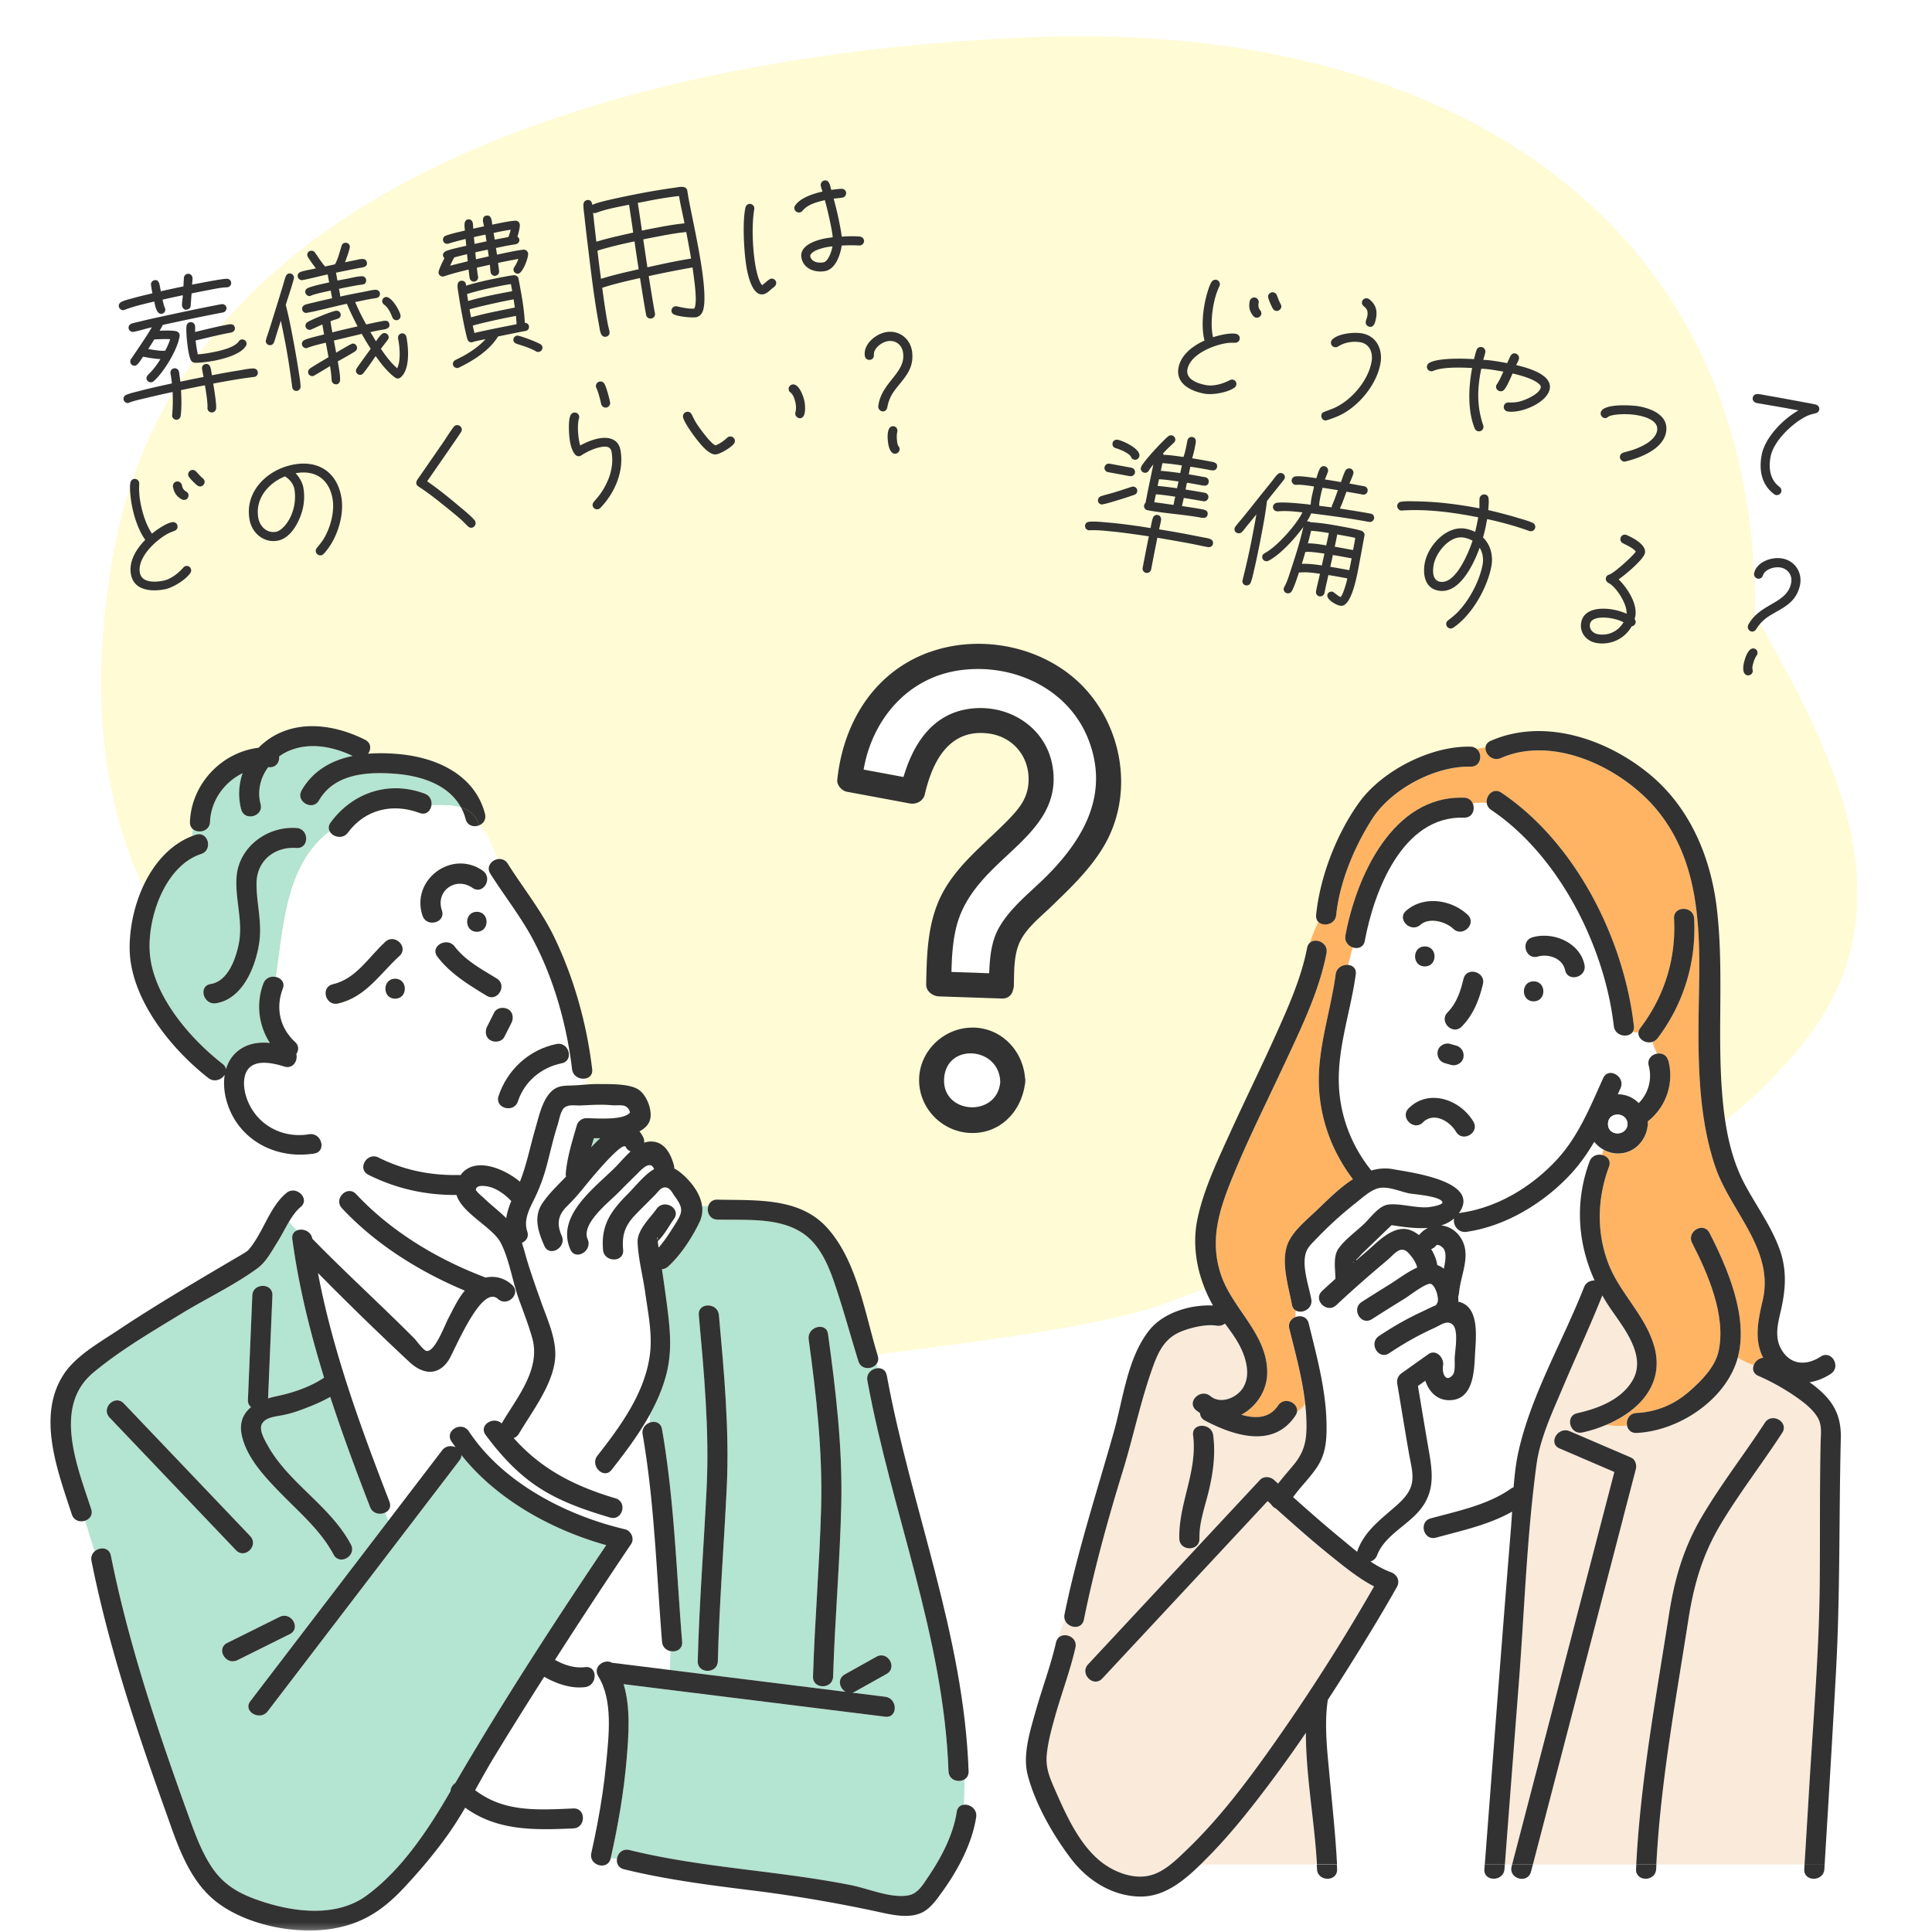 <?xml version="1.0" encoding="utf-8"?>
<svg xmlns="http://www.w3.org/2000/svg" width="300" height="300" fill="none">
  <rect width="100%" height="100%" fill="#808080" stroke="none"/>
  <g clip-path="url(#a)">
    <path fill="#fff" d="M0 0h300v300H0z"/>
    <mask id="b" style="mask-type:luminance" maskUnits="userSpaceOnUse" x="0" y="1" width="300" height="299">
      <path d="M300 1.722H0v298.052h300V1.722z" fill="#fff"/>
    </mask>
    <g mask="url(#b)">
      <path d="M17.8 85C29.478 23.24 108.86 7.36 162.612 5.702c58.689-1.803 110.262 25.63 109.92 89.75 11.596 20.641 25.061 44.9 7.312 66.737-26.782 32.978-61.355 25.207-98.25 39.965-10.87 4.348-39.292 7.233-50.889 8.934-27.238 3.978-44.685-22.331-66.603-33.523-38.431-19.632-54.56-48.971-46.314-92.553l.01-.01z" fill="#FFFBD5"/>
      <path d="M146.6 167.485c-.341 5.563 8.215 6.104 8.715.542-.106-5.515-8.371-6.17-8.715-.542zM149.003 104.082c-8.148 1.162-13.566 7.718-14.894 15.416 2.067.386 4.128.766 6.195 1.152 1.459-4.963 4.312-9.602 9.88-10.533 6.19-1.042 12.323 2.698 13.289 9.032 1.075 7.062-4.268 10.912-8.806 15.313-2.814 2.725-5.215 5.637-6.165 9.497-.564 2.293-.697 4.625-.753 6.962l5.86.202c.085-2.367.32-4.843 1.422-6.887 1.806-3.346 5.123-5.769 7.744-8.442 5.653-5.767 9.393-12.533 6.329-20.743-3.025-8.107-11.777-12.154-20.101-10.969z" fill="#fff"/>
      <path d="M144.371 101.244c-8.698 3.097-13.464 11.074-14.359 19.877-.083.792.72 1.677 1.478 1.819 3.257.604 6.514 1.207 9.765 1.817 1.019.188 2.105-.352 2.351-1.413 1.173-5.101 3.776-10.225 9.871-9.45 3.677.463 6.229 3.381 6.246 7.061.014 2.727-1.264 4.384-3.048 6.231-3.912 4.056-8.731 7.517-10.974 12.859-1.703 4.057-1.8 8.472-1.882 12.799-.021 1.089.99 1.838 1.998 1.874 3.243.112 6.486.219 9.729.332 1.025.035 1.602-.596 1.763-1.355.065-.189.118-.396.123-.63.058-2.266-.04-4.885 1.007-6.969 1.036-2.066 3.115-3.699 4.737-5.266 3.032-2.919 6.271-6.001 8.373-9.689 4.475-7.852 2.833-18.034-3.326-24.489-5.933-6.21-15.759-8.284-23.846-5.403l-.006-.005zm18.395 34.553c-2.621 2.672-5.938 5.096-7.744 8.442-1.102 2.038-1.336 4.52-1.421 6.887l-5.861-.202c.056-2.343.19-4.67.754-6.962.949-3.86 3.351-6.772 6.164-9.497 4.544-4.401 9.888-8.246 8.807-15.313-.966-6.334-7.099-10.074-13.289-9.032-5.569.936-8.422 5.576-9.881 10.533-2.067-.386-4.128-.766-6.194-1.152 1.327-7.698 6.745-14.26 14.894-15.416 8.323-1.185 17.069 2.862 20.1 10.968 3.064 8.211-.676 14.977-6.329 20.744zM151.122 159.567c-4.467-.071-8.332 3.561-8.403 8.028-.069 4.35 3.382 8.032 7.737 8.318 4.639.301 8.033-3.131 8.669-7.427a2.12 2.12 0 0 0 .077-.575 1.793 1.793 0 0 0-.039-.567c-.351-4.191-3.627-7.709-8.041-7.782v.005zm-4.519 7.918c.344-5.628 8.603-4.973 8.715.542-.493 5.567-9.055 5.021-8.715-.542z" fill="#323232"/>
      <path d="M92.22 176.737c-.141.465-.278.935-.415 1.404.444-.479.921-.962 1.413-1.408h-.997v.004zM102.003 192.119c.023.005.057.192.09.404.075-.188.099-.366-.09-.404z" fill="#B4E4D2"/>
      <path d="M79.394 186.495c-.888-.981-2.368-2.057-3.71-2.277-.45-.076-1.632-.263-1.792.455-.062.268 1.064 1.179 1.229 1.343 1.12 1.09 2.383 2.039 3.494 3.133.127-.902.415-1.785.78-2.654zM77.773 193.014c-1.253-2.461-6.013-4.584-6.892-7.477-4.799.052-9.394-.986-13.69-3.137-.469-.235-.705-.592-.767-.972-2.571-.071-4.826-1.395-6.566-3.156-.137.408-.468.742-1.054.84-.222.038-.445.057-.667.085-.203 1.08-.449 2.099-.799 3.085 1.74 1.287 3.688 2.316 5.621 3.41.501-.742 1.56-1.108 2.345-.267 5.399 5.772 12.546 10.087 19.926 12.883.056.023.104.05.156.074 1.399-.304 2.874 0 4.112 1.118.156.14.265.296.346.452h.16c-.666-2.336-1.182-4.876-2.231-6.938z" fill="#fff"/>
      <path d="M147.281 275.051c-.733-20.914-8.855-40.278-12.599-60.66-.208-1.124.7-1.87 1.574-1.936-.042-.221-.089-.441-.132-.663-.657.892-2.397.968-2.827-.43-1.12-3.628-2.127-7.296-3.304-10.902-.818-2.499-1.707-5.068-3.371-7.148-3.626-4.528-9.984-3.795-15.208-3.927-1.229-.033-1.706-1.207-1.423-2.104h-.969a4.3 4.3 0 0 1-.383 2.447c-1.148 2.405-2.907 5.12-4.892 6.932a1.515 1.515 0 0 1-.965.415c.303 2 .586 4.005.842 6.011.463 3.676.766 7.058-.256 10.693-.576 2.057-1.427 3.992-2.448 5.848v1.282c.78-.277 1.702-.023 1.881 1.009 1.896 10.939 2.227 21.982 3.125 33.024.094 1.149-.913 1.628-1.806 1.445-.076.935-.076 1.864-.08 2.932 9.09 1.132 18.176 2.263 27.267 3.389-.945-.516-1.343-2.024-.123-2.703 1.636-.916 3.271-1.828 4.907-2.743 1.754-.982 3.323 1.698 1.574 2.676-1.635.916-3.271 1.828-4.907 2.743a1.55 1.55 0 0 1-.411.16l5.106.633c1.971.245 1.985 3.349 0 3.101-13.54-1.687-27.079-3.368-40.622-5.055 1.12 3.674.78 8.012.472 11.616-.44 5.184-1.333 10.337-2.477 15.413.331.024.657.039.979.057.132-.826.855-1.588 1.914-1.329 11.351 2.79 23.088 3.185 34.524 5.476 2.666.536 6.155 2.087 8.868 1.551 1.419-.283 2.218-1.673 3.002-2.836 2.038-3.016 3.891-6.497 4.444-10.119.109-.709.567-1.046 1.097-1.108.075-1.315.108-2.63.123-3.945-.894.573-2.459.16-2.506-1.239l.01-.006zm-34.434-44.012c-.435 8.98-1.154 17.928-1.381 26.922-.052 1.997-3.172 1.997-3.12 0 .227-8.994.946-17.942 1.381-26.922.435-8.951-.412-17.926-1.215-26.836-.18-1.991 2.94-1.972 3.12 0 .803 8.91 1.65 17.881 1.215 26.836zm17.784 2.569c-.208 8.921-1.002 17.825-1.267 26.743-.061 1.991-3.181 1.997-3.12 0 .265-8.744 1.016-17.472 1.257-26.217.242-8.768-.737-17.479-1.933-26.154-.27-1.954 2.737-2.79 3.006-.822 1.211 8.772 2.26 17.583 2.057 26.456v-.006z" fill="#B4E4D2"/>
      <path d="M92.765 226.034c3.65-4.669 7.474-9.882 8.174-15.931.354-3.085-.336-6.374-.761-9.426-.355-2.537-1.064-5.18-1.177-7.736-.09-1.935 1.867-3.71 2.954-5.236 1.154-1.616 3.858-.066 2.695 1.564-.747 1.047-1.419 2.343-2.321 3.254a8.551 8.551 0 0 1-.204.207c.024.183.038.348.043.376.033.207.061.408.094.615.951-1.061 1.735-2.32 2.487-3.499 1.257-1.977 1.442-2.546-.005-4.504-.35-.474-.676-1.263-1.375-1.338-.747-.076-1.149.657-1.688 1.197-.969.972-1.953 1.94-2.907 2.926-1.712 1.766-2.222 3.17-2.019 5.575.17 1.991-2.95 1.972-3.12 0-.336-3.875 1.215-6.04 3.867-8.707 1.319-1.33 2.609-3.016 4.061-3.828-.601-1.592-2.16.272-2.88.972-.907.888-1.805 1.78-2.694 2.687-1.465 1.493-5.796 4.8-4.741 7.232.784 1.813-1.906 3.392-2.695 1.564-2.24-5.171 3.654-9.445 6.907-12.671.709-.7 1.531-1.705 2.463-2.541-.298-.108-.572-.324-.766-.695-.54-1.038-5.89 5.542-6.306 6.058-.89 1.099-1.802 2.161-2.813 3.152-1.423 1.395-1.622 2.771-.823 4.589.8 1.812-1.89 3.387-2.694 1.563-.955-2.169-1.74-4.504-.284-6.65.993-1.465 2.369-2.771 3.654-4.11a1.526 1.526 0 0 1-.042-.497c.212-2.518 1.011-5.016 1.706-7.435.185-.648.813-1.146 1.504-1.137 1.569.019 5.545.348 6.66-.775.048-.023.08-.037.114-.056-.085-.474-.336-.827-.77-1.047-.43-.212-1.57-.085-2.086-.132-1.673-.16-3.172-.033-4.845.038-.804.033-1.83-.216-2.515.352-.586.484-.794 1.907-1.026 2.625-.624 1.935-1.068 3.908-1.574 5.876-.459 1.775-1.021 3.452-1.791 5.11-.823 1.766-2.02 3.607-1.357 5.603.288.864-.18 1.498-.837 1.761.336.986.581 2.015.908 3.063.67 2.161 1.427 4.292 2.193 6.419.974 2.706 2.373 5.749 2.042 8.694-.454 4.035-3.597 8.073-5.602 11.464a1.457 1.457 0 0 1-.813.673c3.404 3.837 7.384 6.307 12.102 8.115l1.428-2.832c-.766-.456-1.243-1.606-.525-2.527v-.014z" fill="#fff"/>
      <path d="M31.231 132.604c-5.782 1.888-8.57 10.436-7.914 15.931.766 6.43 6.307 12.827 11.251 16.664.322.249.478.535.525.826.289-.995.804-1.911 1.617-2.639 1.489-1.334 3.337-1.625 5.2-1.437-1.749-2.715-2.189-6.143-1.007-9.243.34-.893 1.21-1.16 1.948-1 1.22-8.121 1.55-17.439 8.343-22.624-.208-.395-.212-.879.152-1.367 3.432-4.678 9.105-6.556 14.621-4.466.832.314 1.126 1.089 1.031 1.784 1.532-.028 3.205-.065 4.595.348-1.9-3.523-6.131-4.899-10.093-5.223-4.349-.352-9.526-.075-11.946 4.114-1.002 1.733-3.697.17-2.694-1.564 1.787-3.085 4.689-4.659 7.908-5.33-3.115-1.494-6.821-2.189-10.074-.709a7.698 7.698 0 0 0-1.338.784c.076.826-.415 1.705-1.493 1.677-.071 0-.142.004-.213.004-1.191 1.616-1.72 3.668-1.177 5.711.51 1.935-2.5 2.753-3.007.822a9.65 9.65 0 0 1 .227-5.617c-2.85 1.4-4.935 4.246-5.067 7.562-.062 1.493-1.835 1.869-2.68 1.118l-.129 1.099c.194-.076.393-.151.596-.217 1.915-.624 2.728 2.372.827 2.988l-.009.004zM32.72 152.8c2.605-.418 3.796-3.692 4.302-5.956.803-3.616-.506-6.974-.298-10.548.279-4.711 4.704-8.036 9.318-7.721 1.995.136 2.004 3.235 0 3.099-3.437-.234-6.179 2.015-6.203 5.491-.023 3.132.88 5.978.426 9.163-.525 3.668-2.515 8.787-6.713 9.459-1.966.314-2.808-2.673-.827-2.987h-.005z" fill="#B4E4D2"/>
      <path d="M72.304 127.192a8.2 8.2 0 0 0-.714-1.808c-1.39-.418-3.058-.376-4.594-.348-.119.86-.828 1.597-1.863 1.203-4.122-1.564-8.453-.564-11.1 3.043-.813 1.113-2.368.7-2.846-.197-6.793 5.185-7.129 14.503-8.343 22.623.794.174 1.427.855 1.058 1.823-1.134 2.977-.458 6.077 1.9 8.256.639.592.587 1.334.2 1.879.278 1.043-.525 2.362-1.858 1.945-2.071-.649-5.46-1.372-6.141 1.526-.36 1.517.137 3.33.865 4.673 1.782 3.302 5.417 4.931 9.1 4.316 1.385-.23 2.203 1.179 1.881 2.151 1.735 1.762 3.99 3.086 6.567 3.156-.185-1.08 1.02-2.367 2.34-1.705 3.91 1.959 8.064 2.804 12.437 2.715.109 0 .204.01.298.024 2.118-2.945 6.722-1.076 9.228 1.014 1.068-2.691 1.588-5.49 2.41-8.289.568-1.926 1.154-4.96 2.993-6.13.842-.535 1.835-.488 2.785-.521.704-.023 1.413-.089 2.118-.146v-.972c-.875.244-2.066-.225-2.208-1.409-.813-6.796-2.78-13.892-5.99-19.984-1.9-3.612-4.514-6.913-6.698-10.365-.686-1.081.17-2.104 1.153-2.264-.709-1.836-1.451-3.682-2.865-5.265-.794.338-1.839.118-2.122-.953l.01.009zm-19.803 28.635c-1.957.456-2.784-2.536-.827-2.987 3.64-.845 5.56-4.222 8.16-6.594 1.48-1.348 3.687.841 2.207 2.194-3.063 2.789-5.238 6.392-9.535 7.392l-.005-.005zm8.855-.751c-2.01 0-2.01-3.1 0-3.1 2.009 0 2.009 3.1 0 3.1zm25.026 7.035c1.962-.403 2.794 2.584.827 2.988-3.176.652-5.776 2.822-6.797 5.912-.624 1.889-3.636 1.076-3.007-.821 1.347-4.077 4.723-7.2 8.977-8.079zm-7.53-5.419c.78.408.926 1.394.557 2.122-.364.728-.732 1.452-1.096 2.18-.388.775-1.428.925-2.137.554-.78-.409-.922-1.395-.558-2.118.364-.728.733-1.452 1.097-2.18.387-.774 1.427-.925 2.132-.554l.005-.004zm-1.726-4.758c1.707 1.042.142 3.724-1.574 2.677-2.803-1.714-5.635-3.419-7.64-6.068-1.21-1.597 1.504-3.137 2.695-1.564 1.645 2.174 4.236 3.56 6.524 4.96l-.005-.005zm-3.087-10.352c2.01 0 2.01 3.1 0 3.1-2.009 0-2.009-3.1 0-3.1zm.917-6.392c1.636 1.137.076 3.823-1.574 2.678-2.619-1.823-5.8.46-4.765 3.498.643 1.898-2.373 2.706-3.007.822-1.877-5.532 4.505-10.37 9.351-7.002l-.005.004z" fill="#fff"/>
      <path d="M17.226 241.547c2.742 13.741 7.266 27.146 12.022 40.311.955 2.649 1.91 5.322 3.418 7.722 1.72 2.743 3.914 4.188 6.954 5.301 5.323 1.95 12.395 3.062 17.33-.558 5.47-4.017 9.592-10.268 12.934-16.05l.085-.144c.014-.512.317-.991.752-1.284 7.341-12.58 15.283-24.843 23.424-36.923-8.481-2.367-17.028-7.093-22.488-13.987 0 .263-.085.549-.303.832a3308.468 3308.468 0 0 0-3.697 4.837c-8.693 11.371-17.387 22.741-26.075 34.112-1.201 1.568-3.91.024-2.695-1.564 1.234-1.611 2.468-3.228 3.697-4.839l17.727-23.186c-.189-.405-.34-.828-.482-1.258-.785.389-1.957.206-2.368-.851-2.166-5.599-4.297-11.309-6.184-17.104-1.484.843-3.105 1.492-4.69 2.074-1.01.372-2.008.635-3.067.832-.936.174-2.312.324-2.841 1.268-.52.93.411 2.507.865 3.326 3.276 5.918 9.738 9.393 12.939 15.418.935 1.765-1.754 3.33-2.695 1.565-1.952-3.678-5.177-6.421-8.05-9.366-2.473-2.531-5.465-5.623-6.208-9.211-.406-1.962.27-3.349 1.451-4.315-.307-.249-.51-.629-.486-1.155l.68-16.181c.085-1.99 3.206-1.996 3.12 0-.222 5.326-.449 10.652-.67 15.982.462-.144.935-.27 1.408-.366 2.387-.483 5.205-1.432 7.29-2.864-2.185-7.073-3.962-14.259-4.936-21.511-.095-.709.246-1.155.733-1.352a9.484 9.484 0 0 1-1.239-1.334c-.633 1.057-1.191 2.203-1.744 3.067-.94 1.47-1.764 3.142-3.191 4.184-3.616 2.63-7.862 4.637-11.681 6.967-4.68 2.853-9.554 5.692-13.771 9.208-6.358 5.303-2.444 14.669-.326 21.187.298.916-.246 1.578-.96 1.808l1.494 4.753c.794-.719 2.264-.672 2.53.653l-.006-.004zm27.783 12.197-8.14 4.044c-1.792.892-3.371-1.785-1.575-2.677l8.14-4.044c1.792-.892 3.371 1.784 1.575 2.677zM19.22 217.923l19.633 20.604c1.38 1.446-.823 3.645-2.208 2.194l-19.632-20.605c-1.38-1.447.822-3.645 2.207-2.193z" fill="#B4E4D2"/>
      <path d="M92.893 260.291s-.014-.033-.024-.047l-.53-.109c.043.803-.448 1.71-1.474 1.837-2.17.273-4.434-.512-6.354-1.607a644.968 644.968 0 0 0-7.923 12.709c-.964 1.597-1.876 3.251-2.798 4.899 4.458 3.433 9.648 3.096 15.236 2.841 1.206-.051 1.678 1.034 1.437 1.936l2.293.469a100.42 100.42 0 0 0 1.366-9.412c.392-4.152 1.116-9.787-1.23-13.522v.006z" fill="#fff"/>
      <path d="M109.013 187.282c-.251-1.996-1.749-3.889-3.319-5.181a5.232 5.232 0 0 0-1.002-.662c.009-.164 0-.333-.052-.516-.459-1.649-1.338-3.49-3.286-3.659a3.095 3.095 0 0 0-1.328.178 1.556 1.556 0 0 0-.175-.911 5.2 5.2 0 0 0-.553-.855c.643-.343 1.167-.784 1.475-1.376.761-1.465-.26-4.133-1.541-5.053-1.433-1.024-4.628-.893-6.358-.916-1.315-.019-2.643.174-3.953.221-.955.032-1.947-.015-2.784.521-1.834 1.169-2.425 4.203-2.992 6.129-.823 2.799-1.343 5.598-2.411 8.289-2.506-2.089-7.11-3.963-9.228-1.014a2.028 2.028 0 0 0-.298-.023c-4.373.089-8.528-.756-12.437-2.715-1.324-.662-2.53.625-2.34 1.705.066.38.297.737.765.972 4.297 2.151 8.892 3.184 13.69 3.137.88 2.894 5.645 5.016 6.893 7.478 1.05 2.057 1.565 4.603 2.231 6.937.156.553.322 1.098.506 1.62.733 2.065 1.56 4.115 2.142 6.232 1.333 4.824-2.407 9.228-4.76 13.208-1.164-1.095-3.253.06-2.686 1.441.047.117.109.234.199.353 2.34 3.14 4.95 6.012 8.258 8.166 3.371 2.198 7.233 3.518 11.067 4.654.17.053.331.066.482.066 1.565-.013 2.1-2.53.345-3.052a50.748 50.748 0 0 1-3.696-1.245c-4.723-1.804-8.704-4.278-12.103-8.116.313-.103.6-.309.814-.672 2.004-3.389 5.148-7.429 5.602-11.464.33-2.943-1.069-5.988-2.043-8.692-.766-2.129-1.522-4.261-2.193-6.421-.326-1.048-.567-2.076-.908-3.063.653-.263 1.12-.897.837-1.761-.667-1.996.534-3.832 1.357-5.603.77-1.663 1.338-3.339 1.791-5.11.506-1.968.95-3.94 1.575-5.875.231-.714.44-2.137 1.025-2.626.686-.568 1.716-.314 2.515-.352 1.678-.07 3.172-.197 4.846-.037.515.051 1.654-.08 2.085.131.434.221.685.573.77 1.047-.038.019-.066.029-.113.057-1.116 1.127-5.092.793-6.661.775-.69-.01-1.32.488-1.503 1.136-.695 2.419-1.494 4.918-1.707 7.435-.014.188.005.347.043.498-1.286 1.338-2.662 2.644-3.655 4.109-1.456 2.147-.67 4.481.284 6.651.804 1.823 3.493.249 2.695-1.564-.8-1.818-.6-3.189.822-4.589 1.012-.991 1.924-2.052 2.813-3.151.416-.517 5.772-7.097 6.306-6.059.194.371.463.587.766.695-.927.836-1.754 1.841-2.463 2.541-3.257 3.227-9.147 7.501-6.907 12.672.79 1.827 3.48.249 2.695-1.564-1.054-2.433 3.276-5.735 4.742-7.233.888-.907 1.786-1.799 2.694-2.687.719-.7 2.274-2.569 2.879-.972-1.451.808-2.742 2.499-4.06 3.828-2.653 2.668-4.203 4.833-3.868 8.707.17 1.974 3.29 1.991 3.12 0-.208-2.404.303-3.809 2.019-5.574.955-.987 1.938-1.949 2.907-2.926.539-.54.941-1.278 1.688-1.198.704.07 1.026.864 1.376 1.338 1.446 1.959 1.262 2.527.004 4.504-.751 1.179-1.536 2.438-2.486 3.5-.034-.207-.062-.409-.095-.616 0-.028-.024-.188-.042-.375.056-.057.123-.123.203-.207.898-.907 1.574-2.208 2.321-3.255 1.163-1.63-1.541-3.179-2.695-1.564-1.087 1.527-3.044 3.297-2.954 5.237.113 2.555.822 5.198 1.177 7.735.425 3.048 1.116 6.337.761 9.426-.7 6.049-4.524 11.264-8.174 15.931-.723.926-.24 2.071.525 2.527.525.316 1.182.306 1.683-.337 3.432-4.397 6.864-9.014 8.391-14.449 1.021-3.635.723-7.011.256-10.693-.256-2.006-.54-4.011-.842-6.011a1.54 1.54 0 0 0 .964-.413c1.986-1.81 3.744-4.524 4.893-6.933a4.34 4.34 0 0 0 .383-2.447h-.009zm-30.402 1.874c-1.11-1.099-2.373-2.048-3.493-3.133-.166-.164-1.291-1.076-1.23-1.343.161-.714 1.343-.531 1.792-.456 1.343.221 2.818 1.297 3.711 2.278-.36.869-.652 1.752-.78 2.654zm13.19-11.009c.136-.475.273-.94.415-1.405h.998c-.492.447-.97.926-1.414 1.409v-.004zm10.206 13.977c.189.037.165.216.089.404-.028-.211-.061-.399-.089-.404zM70.608 146.979c-1.192-1.574-3.905-.033-2.695 1.564 2.004 2.649 4.84 4.358 7.64 6.068 1.715 1.047 3.285-1.63 1.573-2.677-2.288-1.4-4.873-2.785-6.523-4.96l.005.005zM78.859 156.697c-.71-.371-1.745-.216-2.132.554-.364.728-.733 1.451-1.097 2.179-.364.724-.218 1.715.558 2.118.709.372 1.744.217 2.136-.554.365-.728.733-1.451 1.097-2.179.364-.723.218-1.714-.558-2.123l-.004.005z" fill="#323232"/>
      <path d="M80.42 171.017c1.022-3.091 3.622-5.261 6.799-5.913 1.966-.404 1.134-3.396-.828-2.987-4.254.878-7.63 4.001-8.977 8.078-.629 1.897 2.383 2.714 3.007.822zM59.833 146.244c-2.6 2.372-4.52 5.749-8.16 6.594-1.952.456-1.124 3.443.828 2.987 4.302-1 6.477-4.603 9.535-7.392 1.484-1.353-.728-3.537-2.208-2.194l.005.005zM61.353 151.975c-2.01 0-2.01 3.099 0 3.099 2.009 0 2.009-3.099 0-3.099zM74.963 135.195c-4.845-3.367-11.227 1.471-9.35 7.003.638 1.879 3.654 1.076 3.006-.822-1.03-3.043 2.146-5.321 4.765-3.499 1.65 1.146 3.21-1.54 1.575-2.677l.004-.005zM74.044 141.586c-2.009 0-2.009 3.1 0 3.1 2.01 0 2.01-3.1 0-3.1z" fill="#323232"/>
      <path d="M91.952 166.021c-.847-7.077-2.813-14.127-5.919-20.562-1.934-4.001-4.817-7.594-7.195-11.351-.388-.611-.983-.789-1.541-.7.392 1.019.78 2.034 1.267 3.001-.487-.967-.87-1.982-1.267-3.001-.983.16-1.84 1.184-1.154 2.264 2.184 3.452 4.799 6.754 6.699 10.365 3.205 6.087 5.172 13.184 5.99 19.984.236 1.959 3.356 1.982 3.12 0zM79.844 199.952a1.569 1.569 0 0 0-.345-.45c-1.239-1.114-2.713-1.424-4.113-1.118-.052-.024-.1-.057-.156-.076-7.38-2.798-14.532-7.11-19.926-12.882-.784-.841-1.843-.474-2.344.268 1.29.732 2.567 1.488 3.758 2.376-1.191-.888-2.468-1.648-3.758-2.376-.374.549-.44 1.3.142 1.925 5.233 5.594 11.988 9.816 19.074 12.789-1.082 1.264-1.787 2.856-2.557 4.303-.558 1.046-2.076 5.213-3.361 5.067-.506-.057-1.55-1.564-1.924-1.944-.71-.715-1.428-1.428-2.147-2.133-1.493-1.469-3.006-2.92-4.519-4.372-3.087-2.965-6.183-5.918-9.17-8.98-.2-1.207-1.514-1.644-2.374-1.297 1.248 1.142 2.676 2.142 3.314 3.734-.638-1.592-2.07-2.592-3.314-3.734-.487.198-.832.644-.733 1.353.974 7.251 2.752 14.437 4.936 21.511-2.09 1.431-4.903 2.376-7.29 2.865-.473.098-.945.22-1.409.366.222-5.326.444-10.652.672-15.983.085-1.995-3.035-1.991-3.12 0l-.681 16.18c-.024.526.18.906.487 1.155-1.182.969-1.858 2.354-1.452 4.317.743 3.589 3.735 6.678 6.207 9.211 2.88 2.943 6.099 5.686 8.051 9.364.936 1.767 3.63.202 2.695-1.564-3.2-6.026-9.668-9.497-12.94-15.419-.453-.816-1.384-2.39-.864-3.326.524-.942 1.905-1.094 2.84-1.268a18.132 18.132 0 0 0 3.069-.832c1.579-.582 3.205-1.229 4.69-2.074 1.89 5.795 4.018 11.507 6.183 17.104.411 1.061 1.583 1.244 2.368.851.577-.286.946-.882.643-1.677-4.415-11.418-8.816-23.385-11.104-35.515a483.33 483.33 0 0 0 14.224 13.841c2.005 1.864 4.401 2.23 6.065-.306.894-1.358 5.073-11.837 7.644-9.516 1.329 1.198 3.23-.423 2.553-1.742l-.014.004zM46.032 184.96a1.57 1.57 0 0 0-1.56.287c-2.662 2.188-3.645 6.307-5.919 8.867-.26.296-1.612 1.038-2.44 1.527-1.706 1.009-3.417 2.014-5.124 3.029-4.25 2.531-8.485 5.1-12.603 7.847-2.803 1.874-6.5 3.923-8.42 6.783-4.381 6.528-.964 15.236 1.187 21.857.317.982 1.281 1.231 2.047.982.714-.23 1.258-.886.96-1.808-2.113-6.518-6.027-15.884.326-21.187 4.217-3.518 9.09-6.354 13.77-9.21 3.82-2.328 8.066-4.331 11.682-6.965 1.428-1.038 2.255-2.714 3.191-4.184.553-.869 1.116-2.011 1.745-3.067.534-.893 1.115-1.729 1.796-2.283 1.045-.859.373-2.127-.643-2.475h.005zM136.303 210.534c-1.995-6.462-3.177-14.761-7.933-19.955-4.306-4.706-11.123-4.152-16.966-4.298-.775-.019-1.248.432-1.423.996-.279.897.194 2.071 1.423 2.104 5.224.131 11.587-.601 15.208 3.926 1.669 2.081 2.553 4.65 3.37 7.15 1.182 3.605 2.185 7.274 3.305 10.899.43 1.401 2.17 1.325 2.827.432.236-.323.335-.746.179-1.258l.01.004zM46.041 131.671c2.005.136 1.995-2.964 0-3.1-4.613-.315-9.038 3.015-9.317 7.721-.213 3.574 1.101 6.932.298 10.549-.506 2.264-1.697 5.537-4.302 5.955-1.976.315-1.14 3.302.827 2.987 4.198-.671 6.188-5.791 6.713-9.459.458-3.184-.445-6.03-.426-9.163.024-3.475 2.766-5.725 6.202-5.49h.005z" fill="#323232"/>
      <path d="M47.973 176.127c-3.687.615-7.318-1.019-9.1-4.316-.728-1.343-1.224-3.156-.865-4.673.685-2.898 4.07-2.175 6.14-1.527 1.334.419 2.137-.901 1.859-1.944.383-.545.44-1.287-.199-1.879-2.359-2.179-3.035-5.279-1.9-8.256.368-.968-.265-1.649-1.06-1.823-.737-.164-1.606.109-1.947 1.001-1.182 3.1-.742 6.528 1.007 9.243-1.858-.188-3.706.103-5.2 1.437-.813.728-1.328 1.644-1.617 2.64-.047-.292-.203-.578-.525-.827-4.944-3.842-10.485-10.234-11.25-16.664-.653-5.495 2.132-14.043 7.913-15.931 1.9-.62 1.087-3.612-.827-2.987a8.164 8.164 0 0 0-.596.216c-6.566 2.565-9.753 10.976-9.672 17.537.1 7.679 6.41 15.504 12.225 20.022.922.719 2.07.249 2.534-.507-.213 1.334-.076 2.757.283 4.03 1.617 5.8 7.172 8.951 12.958 8.284.222-.023.444-.047.667-.084.586-.099.917-.432 1.054-.841.321-.972-.497-2.381-1.882-2.151zM74.376 128.088s.014.038.019.057c-.005-.019-.014-.038-.019-.057-.463-1.54-1.503-2.32-2.784-2.705.297.55.543 1.151.713 1.808.28 1.066 1.329 1.292 2.123.954a.595.595 0 0 0-.052-.057z" fill="#323232"/>
      <path d="M75.31 126.365c-1.55-5.922-7.251-8.623-12.957-9.228-1.697-.179-3.465-.24-5.205-.094.497-.677.516-1.677-.449-2.165-4.42-2.236-9.96-3.161-14.418-.461a11.008 11.008 0 0 0-2.137 1.696c-5.762.7-10.414 5.636-10.65 11.502-.02.498.16.869.44 1.118.845.751 2.618.375 2.68-1.118.137-3.316 2.217-6.162 5.067-7.562a9.574 9.574 0 0 0-.227 5.617c.51 1.931 3.518 1.109 3.007-.822-.539-2.047-.014-4.1 1.177-5.711.071 0 .142-.004.213-.004 1.078.028 1.57-.85 1.494-1.677a7.87 7.87 0 0 1 1.338-.784c3.252-1.475 6.958-.78 10.074.709-3.225.672-6.122 2.24-7.91 5.33-1.002 1.733 1.693 3.298 2.695 1.564 2.425-4.189 7.602-4.466 11.946-4.114 3.966.324 8.197 1.7 10.093 5.223 1.281.385 2.321 1.165 2.784 2.705a.563.563 0 0 0 .053.057c.637-.273 1.115-.912.888-1.776l.005-.005z" fill="#323232"/>
      <path d="M65.963 123.246c-5.517-2.09-11.19-.211-14.621 4.467-.36.493-.36.977-.152 1.366.473.898 2.028 1.306 2.846.198 2.647-3.607 6.978-4.603 11.1-3.044 1.035.395 1.744-.342 1.862-1.202.095-.695-.198-1.47-1.03-1.785h-.005zM36.86 257.79l8.14-4.045c1.796-.892.218-3.564-1.574-2.678l-8.14 4.044c-1.797.892-.218 3.565 1.574 2.679zM126.244 260.349c-.061 1.997 3.059 1.991 3.12 0 .27-8.918 1.064-17.822 1.268-26.742.203-8.872-.847-17.683-2.057-26.457-.269-1.968-3.276-1.132-3.006.822 1.195 8.675 2.169 17.388 1.933 26.157-.236 8.744-.993 17.472-1.258 26.216v.004zM108.345 257.953c-.051 1.997 3.069 1.997 3.12 0 .227-8.994.946-17.941 1.381-26.92.435-8.951-.411-17.928-1.215-26.836-.18-1.974-3.3-1.993-3.12 0 .804 8.908 1.65 17.879 1.215 26.836-.435 8.979-1.154 17.926-1.381 26.92zM38.853 238.525 19.22 217.923c-1.385-1.452-3.588.742-2.207 2.193l19.632 20.603c1.385 1.451 3.588-.742 2.208-2.194zM137.691 213.561c-.151-.83-.785-1.159-1.432-1.108.208 1.038.458 2.103 1.059 3.002-.601-.893-.851-1.958-1.059-3.002-.875.066-1.782.812-1.574 1.936 3.744 20.388 11.865 39.746 12.598 60.66.047 1.405 1.612 1.818 2.505 1.241.01-.991.015-1.983.015-2.978 0 .991 0 1.983-.015 2.978.374-.239.634-.652.615-1.241-.742-21.21-8.911-40.817-12.707-61.488h-.005z" fill="#323232"/>
      <path d="m137.451 263.47-5.106-.633c.137-.033.274-.08.411-.16 1.636-.917 3.272-1.827 4.907-2.743 1.749-.978.18-3.66-1.574-2.678-1.636.915-3.271 1.827-4.907 2.743-1.22.682-.822 2.189.123 2.706-12.088-1.502-24.18-3.01-36.268-4.514-1.206-.686-3.011.619-2.165 2.053 0 0 .014.033.023.047 2.345 3.732 1.622 9.37 1.23 13.521-.298 3.156-.776 6.294-1.367 9.411-.288 1.514-.6 3.022-.94 4.524-.44 1.944 2.571 2.772 3.006.822 0-.01 0-.014.005-.024 1.144-5.072 2.038-10.229 2.477-15.414.307-3.602.648-7.937-.473-11.615 13.539 1.687 27.078 3.368 40.622 5.053 1.986.25 1.971-2.855 0-3.099h-.004z" fill="#323232"/>
      <path d="M149.659 280.235c-.53.062-.988.399-1.097 1.108-.558 3.626-2.406 7.107-4.444 10.117-.789 1.165-1.583 2.556-3.001 2.838-2.709.534-6.202-1.015-8.869-1.551-11.44-2.292-23.178-2.686-34.523-5.476-1.06-.259-1.783.503-1.915 1.329 1.11.06 2.15.15 3.03.732-.874-.582-1.92-.672-3.03-.732-.114.695.194 1.442 1.087 1.658 6.524 1.601 13.18 2.452 19.841 3.278 6.859.85 13.544 2.001 20.289 3.476 1.953.426 4.406.878 6.264-.094 1.272-.666 2.208-2.043 3.026-3.171 2.415-3.343 4.628-7.467 5.261-11.576.194-1.25-.969-2.039-1.91-1.93l-.009-.006zM97.073 237.475a56.378 56.378 0 0 1-2.459-.648c-8.031-2.315-16.22-6.858-21.102-13.555-.246-.337-.492-.67-.719-1.019-1.092-1.661-3.796-.113-2.695 1.565.204.309.426.611.643.911-.662-.3-1.531-.245-2.085.479-2.784 3.639-5.568 7.28-8.353 10.925.36.773.842 1.488 1.608 2.057-.766-.574-1.248-1.284-1.608-2.057l-17.727 23.186c-1.234 1.611-2.468 3.228-3.697 4.839-1.215 1.587 1.494 3.132 2.695 1.564 8.693-11.371 17.387-22.741 26.076-34.112 1.233-1.611 2.467-3.226 3.696-4.837.218-.287.308-.569.303-.832 5.46 6.894 14.007 11.62 22.488 13.987-8.14 12.084-16.087 24.347-23.424 36.923-.435.293-.737.772-.752 1.284-.028.047-.056.097-.085.144-3.347 5.782-7.464 12.029-12.934 16.05-4.935 3.62-12.003 2.511-17.33.557-3.035-1.112-5.229-2.559-6.954-5.302-1.508-2.4-2.463-5.071-3.418-7.72-4.756-13.165-9.28-26.574-12.021-40.311-.265-1.325-1.73-1.372-2.53-.653a1.52 1.52 0 0 0-.482 1.475c2.638 13.221 6.945 26.127 11.483 38.807 1.787 4.999 3.526 10.704 7.894 14.119 4.496 3.513 11.852 5.057 17.459 4.274 4.987-.695 8.282-2.819 11.629-6.387 2.562-2.735 5.058-5.685 7.2-8.761a56.18 56.18 0 0 0 2.358-3.732c4.94 3.578 10.561 3.502 16.787 3.22.804-.037 1.281-.557 1.437-1.163.237-.902-.236-1.993-1.437-1.936-5.588.249-10.778.592-15.236-2.841.922-1.65 1.834-3.302 2.799-4.899 2.585-4.27 5.242-8.495 7.923-12.709 1.919 1.095 4.183 1.878 6.353 1.607 1.026-.129 1.518-1.034 1.475-1.837-.038-.732-.525-1.381-1.475-1.264-1.645.206-3.247-.333-4.68-1.126A907.865 907.865 0 0 1 98 239.753c.553-.817.005-2.058-.931-2.278h.005zM99.79 222.74c1.848 10.662 2.141 21.435 3.011 32.196.16 1.971 3.28 1.991 3.12 0-.894-11.042-1.225-22.083-3.125-33.022-.341-1.963-3.347-1.132-3.007.82v.006z" fill="#323232"/>
      <path d="M221.739 190.672c-1.89.136-3.933-.169-5.653-.433-1.504 1.447-3.002 2.898-4.506 4.345-.282.272-.633.732-.988 1.004.01.033.016.076.02.113.502-.436 1.008-.869 1.512-1.3 1.57-1.339 3.547-3.542 5.805-3.579.808-.014 1.651.366 2.422.967a3.96 3.96 0 0 1 1.388-1.113v-.004z" fill="#fff"/>
      <path d="M210.239 195.892c-.074.07-.143.137-.151.133.085.023.134-.039.151-.133z" fill="#B4E4D2"/>
      <path d="M224.373 196.06c.094-.649.184-1.597-.218-2.184-.133-.197-.89-.831-1.163-.474a1.643 1.643 0 0 1-.757.554c.496.817.838 1.681.941 2.476.363.126.704.319 1.02.563.067-.31.133-.62.18-.935h-.003z" fill="#fff"/>
      <path d="M282.571 245.869c.066-7.246-.014-14.497.133-21.744.027-1.457.288-2.838-.526-4.13-.798-1.266-2.141-2.281-3.356-3.126a33.816 33.816 0 0 0-5.787-3.222c-.811-.357-.949-1.076-.694-1.701a9.884 9.884 0 0 1-2.502-1.169c-.088.333-.188.663-.306.986-2.213 6.041-9.176 10.445-15.421 10.736-.869.043-1.361-.517-1.475-1.169-1.072.126-2.155.113-3.186-.098-1.206.511-2.467.91-3.716 1.193-1.957.436-2.788-2.55-.827-2.987 3.247-.728 6.921-2.119 8.637-5.185 2.122-3.791-1.484-8.126-3.527-11.128a29.232 29.232 0 0 1-1.224-1.971c-1.923 4.837-4.137 9.561-6.161 14.361-1.592 3.777-3.498 7.798-4.055 11.893-1.513 11.197-1.872 22.656-2.747 33.913-.727 9.4-1.451 18.801-2.164 28.2h1.135l1.951-7.496c4.637-17.819 9.28-35.637 13.918-53.458-2.838-1.22-5.673-2.437-8.51-3.659-1.837-.789-.249-3.461 1.574-2.676 3.187 1.371 6.379 2.739 9.565 4.11.627.271.875 1.155.718 1.752-.677 2.602-1.353 5.199-2.034 7.8-4.655 17.877-9.308 35.752-13.964 53.622h16.055c.67-13.029 3.058-25.859 5.066-38.728.885-5.684 2.265-10.478 5.23-15.471 2.955-4.973 6.523-9.553 9.676-14.4 1.088-1.672 3.786-.117 2.694 1.564-3.076 4.724-6.541 9.201-9.453 14.028-2.945 4.886-4.27 9.526-5.135 15.099-1.961 12.598-4.292 25.152-4.953 37.904h23.008c.231-3.791.463-7.582.69-11.367.641-10.736 1.569-21.52 1.669-32.279l.004.003z" fill="#F9EADA"/>
      <path d="M225.873 210.81c.07-1.217.627-4.278-.338-5.119-.864-.756-1.8.066-2.859.54a42.76 42.76 0 0 0-2.123 1.024c-1.679.863-3.29 1.841-4.859 2.883-1.674 1.115-3.233-1.574-1.574-2.676 2.094-1.395 4.264-2.654 6.553-3.715.713-.329 1.498-.742 2.311-1.076.041-.113.098-.222.175-.333.372-.551-.271-2.809-1.032-2.974-.727-.16-3.364 1.893-3.96 2.255a249.602 249.602 0 0 0-5.153 3.23c-1.692 1.085-3.257-1.595-1.575-2.676a291.846 291.846 0 0 1 4.292-2.7c1.263-.779 2.771-1.95 4.312-2.64-.161-.808-.865-1.751-1.357-2.259-1.233-1.287-2.151.155-3.333 1.151a191.449 191.449 0 0 0-7.871 6.95c-1.46 1.368-3.668-.822-2.208-2.193.687-.643 1.377-1.272 2.077-1.901-.02-1.489-.408-3.452.486-4.707 1.022-1.437 2.751-2.653 4.014-3.87.982-.949 2.225-2.743 3.686-2.945 1.702-.235 4.124.522 6.061.418.535-.028 2.473-.352 2.365-.784-.251-.963-4.577-1.245-5.206-1.381-1.494-.319-3.432-1.235-4.949-.737-1.173.38-2.355 1.489-3.3 2.231a58.557 58.557 0 0 0-6.118 5.556c-.58.61-1.28 1.235-1.578 2.038-.765 2.1.398 5.246.784 7.346.275 1.488-1.404 2.32-2.376 1.771a3.6 3.6 0 0 0-.053 1.009c.784-.296 1.762-.051 2.019.986 1.304 5.332 2.785 10.644 2.779 16.17 0 2.307-.218 4.274-1.528 6.224-1.096 1.629-2.537 2.997-3.666 4.594 2.396 2.145 4.811 4.274 7.298 6.316.851.701 1.735 1.451 2.653 2.179.017-.093.037-.187.074-.286 1.026-2.692 3.082-4.367 5.21-6.201 1.176-1.013 2.533-2.127 3.059-3.639.553-1.601.009-3.344-.271-4.94-.633-3.65-1.227-7.309-1.843-10.961-.122-.739.094-1.312.72-1.754 1.36-.966 2.727-1.934 4.088-2.902 1.225-.869 2.492.569 2.292 1.753-.216 1.272.482 2.727 1.527 1.428.412-.512.247-1.987.285-2.669l.01-.014z" fill="#fff"/>
      <path d="M257.306 163.607c-.265-.592-.563-1.188-.724-1.827-1.031.324-2.264-.437-2.174-1.428a3.037 3.037 0 0 1-.871-.141c-.637 1.029-2.764.728-2.949-.878-1.417-12.371-8.49-26.475-19.041-33.567a1.518 1.518 0 0 1-.69-1.094 8.414 8.414 0 0 0-2.198.075c.425.935-.016 2.269-1.343 2.226-9.583-.319-13.998 11.512-15.406 19.134-.19 1.024-1.102 1.282-1.879 1.019-.249.907-.476 1.809-.704 2.715.7.071 1.297.55 1.173 1.456-.727 5.392-2.614 10.699-2.637 16.166-.02 5.241 1.772 10.229 5.059 14.301 1.096-.324 2.245-.423 3.441-.197 2.529.479 13.817 1.841 10.125 6.852.114-.042.232-.08.369-.098 5.692-.827 10.953-4.026 14.816-8.182 3.398-3.654 5.223-8.247 7.247-12.718.821-1.818 3.511-.24 2.694 1.564-.141.314-.285.629-.426.944 1.31 0 2.439.526 3.253 1.366a6.02 6.02 0 0 0 1.559-5.791c-.278-1.038.465-1.747 1.286-1.892l.02-.005zm-38.959-22.192c2.724-2.371 7.012-1.733 9.535.63 1.467 1.371-.747 3.56-2.207 2.193-1.21-1.132-3.73-1.846-5.124-.629-1.504 1.31-3.722-.874-2.208-2.194h.004zm6.828 20.679c.321.095.637.188.958.278.838.244 1.281 1.075 1.089 1.906-.185.808-1.136 1.311-1.92 1.081-.322-.094-.639-.188-.961-.277-.835-.245-1.28-1.076-1.086-1.907.184-.808 1.133-1.311 1.92-1.081zm-3.93-12.028c-2.008 0-2.008-3.099 0-3.099 2.01 0 2.01 3.099 0 3.099zm4.841 25.682c-.988-1.672-3.47-3.119-5.143-1.452-1.423 1.414-3.625-.779-2.208-2.193 3.126-3.109 8.022-1.339 10.041 2.081 1.022 1.728-1.678 3.283-2.694 1.564h.004zm4.169-22.92c-.584 2.452-1.484 4.744-3.275 6.575-1.4 1.438-3.607-.76-2.207-2.193 1.417-1.451 2.013-3.278 2.472-5.209.463-1.944 3.475-1.112 3.006.823l.004.004zm7.88 2.663c-2.008 0-2.008-3.1 0-3.1 2.01 0 2.01 3.1 0 3.1zm4.889-4.856c-.383-1.823-2.561-2.569-4.222-2.1-1.937.55-2.755-2.442-.826-2.987 3.21-.911 7.326.799 8.059 4.265.412 1.949-2.594 2.776-3.006.822h-.005zM213.818 241.52a1.56 1.56 0 0 1-1.042.968c1.018.681 2.081 1.268 3.187 1.671.945.343 1.457 1.348.931 2.279-2.41 4.274-4.972 8.467-7.586 12.62a371.921 371.921 0 0 1-3.149 4.921v.005c-.583 3.912-.077 8.023.284 11.934.416 4.533.916 9.055 1.147 13.601h22.961l.794-10.392c1.075-13.968 2.143-27.937 3.277-41.895.066-.826.117-1.668.17-2.513-3.588 2.053-7.88 2.969-11.81 4.044-1.266.347-2.051-.808-1.909-1.798-.651-.339-1.238-.805-1.881-1.155-1.957 1.761-4.429 3.239-5.374 5.715v-.005z" fill="#fff"/>
      <path d="M247.539 177.314c-1.164 1.982-2.502 3.855-4.17 5.56-4.132 4.213-9.747 7.562-15.667 8.426-1.347.197-2.161-1.136-1.914-2.094-.586.516-1.276.868-2.033 1.103a3.997 3.997 0 0 1 2.718 1.465c2.264 2.743.298 6.064.062 9.057a1.718 1.718 0 0 1-.117.483c.023.282.023.559.004.831 3.407.723 2.723 5.654 2.6 8.196-.128 2.593-.251 6.984-3.853 7.101-2.034.066-3.3-1.325-3.857-3.02-.385.273-.767.544-1.149.812.563 3.359 1.11 6.721 1.696 10.08.619 3.555.937 6.491-1.559 9.378-.335.389-.71.752-1.102 1.108.643.353 1.229.822 1.882 1.155.075-.526.406-1.003 1.077-1.192 4.218-1.155 8.865-2.071 12.48-4.631.134-.093.265-.155.398-.202.151-1.958.373-3.912.808-5.786 2.033-8.778 6.849-16.93 10.132-25.282.296-.756.982-1.061 1.635-1.034-2.639-5.809-3.102-12.243-.777-18.49.332-.892 1.202-1.165 1.934-1.005.049-.272.109-.545.2-.808a4.795 4.795 0 0 1-1.428-1.216v.005z" fill="#fff"/>
      <path d="M201.384 219.271c-.033.183-.108.37-.235.563-3.414 5.133-9.54 3.132-14.036.779-.534-.281-.761-.719-.775-1.169a7.628 7.628 0 0 1-.61-.446c-1.546-1.278.671-3.456 2.208-2.193 1.626 1.348 4.183.235 5.124-1.372 1.187-2.028.388-4.663-.643-6.598-.624-1.171-1.423-2.23-2.212-3.302a1.584 1.584 0 0 1-1.291.329c-1.541-.259-3.815.244-5.417.873-2.558 1.005-3.56 2.992-4.458 5.462-1.905 5.256-3.03 10.832-4.68 16.181-2.345 7.613-4.482 15.339-6.061 23.149-.326 1.62-2.444 1.324-2.935.066a14.765 14.765 0 0 0-1.026 2.737c.931-.933 2.997-.098 2.624 1.541-.823 3.608-2.151 7.093-3.154 10.648-.534 1.911-1.077 3.865-1.285 5.842-.218 2.077.387 3.551 1.219 5.462 1.745 3.992 3.957 9.004 7.635 11.624 1.867 1.335 4.43 2.287 6.741 1.884 2.406-.419 4.326-2.343 6.018-3.96 5.238-5.001 9.62-10.876 13.775-16.771a294.49 294.49 0 0 0 5.376-7.895c.047-.094.104-.178.165-.254a300.183 300.183 0 0 0 9.884-16.091c-2.225-1.141-4.225-2.752-6.164-4.297-3.12-2.484-6.112-5.129-9.077-7.792-.321-.15-.6-.394-.778-.7l-.512-.459-25.669 27.545c-1.366 1.465-3.569-.728-2.208-2.193 8.892-9.544 17.784-19.083 26.677-28.627.596-.637 1.602-.543 2.208 0l.623.565c.757-1.005 1.612-1.94 2.416-2.922 1.769-2.151 2.047-3.959 1.98-6.701-.023-.916-.1-1.818-.198-2.726a6.888 6.888 0 0 1-1.262 1.218h.013zm-13.661 12.126c-.581 2.471-1.541 4.964-1.48 7.53.048 2-3.072 1.991-3.12 0-.127-5.502 2.856-10.428 2.142-16.05-.251-1.978 2.874-1.954 3.12 0 .364 2.889.005 5.702-.657 8.52h-.005z" fill="#F9EADA"/>
      <path d="M273.718 201.904c1.823-7.941-5.032-13.77-7.398-20.81-2.985-8.867-2.634-19.017-2.479-28.236.161-9.459-.202-19.364-6.51-27.039-5.327-6.481-15.986-11.741-24.278-8.097-1.296.569-2.469-.62-2.379-1.644a4.808 4.808 0 0 0-1.333.245c.928.836.6 2.761-.988 2.719-5.502-.136-12.296 3.485-15.259 8.087-2.761 4.284-5.092 9.835-5.602 14.94-.151 1.503-2.004 1.865-2.784 1.071-.469 1.043-.937 2.109-1.283 3.222.942-.779 2.857.066 2.549 1.649-1.168 6.012-4.003 11.746-6.56 17.269-2.696 5.815-5.598 11.554-8.019 17.491-2.061 5.053-3.644 9.82-1.791 15.235 1.81 5.302 7.114 9.107 7.167 15.029.027 2.893-1.703 5.435-4.024 6.66 2.147.63 4.349.62 5.712-1.427.661-.996 1.89-.832 2.537-.184.549-1.079.875-2.253.875-3.428 0 1.175-.326 2.353-.875 3.428.308.31.478.729.392 1.185a6.862 6.862 0 0 0 1.263-1.218c-.435-3.968-1.512-7.843-2.463-11.723-.221-.9.312-1.555.988-1.808a3.534 3.534 0 0 1 .051-1.009c-.305-.173-.543-.479-.633-.945-.533-2.91-1.91-7.048-.425-9.904.884-1.705 2.609-3.138 3.986-4.434 1.739-1.639 3.716-3.696 5.918-5.11-2.883-3.818-4.671-8.163-5.177-12.977-.676-6.443 1.645-12.54 2.496-18.843.143-1.056 1.122-1.54 1.949-1.456.226-.906.453-1.808.704-2.714-.71-.24-1.306-.911-1.135-1.841 1.678-9.084 7.304-21.779 18.414-21.407.68.023 1.125.394 1.341.873a8.207 8.207 0 0 1 2.2-.075c-.143-1.16 1.029-2.414 2.262-1.583 11.549 7.768 19.034 22.704 20.589 36.244.043.357-.028.648-.171.878.271.09.563.132.871.141.023-.23.104-.47.288-.714 3.763-4.969 5.578-10.802 5.237-17.016-.108-1.996 3.012-1.982 3.12 0 .364 6.693-1.606 13.221-5.663 18.58-.227.301-.51.484-.808.578.161.634.459 1.23.724 1.827.708-.122 1.484.174 1.719 1.066.979 3.654-.439 7.364-3.194 9.501.018.113.024.231.018.357.01.169-.014.32-.047.461-.336 2.348-2.241 4.245-4.765 4.142a4.698 4.698 0 0 1-2.076-.596 5.369 5.369 0 0 0-.198.807c.794.174 1.437.855 1.072 1.827-1.814 4.871-1.965 10.164-.084 15.053 1.772 4.598 5.766 8.055 7.1 12.84 1.655 5.937-2.41 10.052-7.402 12.175 1.029.21 2.108.224 3.186.098-.151-.856.339-1.875 1.475-1.931 3.086-.14 5.796-1.272 8.125-3.286 1.882-1.625 4.077-3.815 4.62-6.308 1.196-5.509-1.655-12.014-4.114-16.81-.912-1.775 1.782-3.344 2.696-1.564 2.769 5.402 6.092 13.065 4.4 19.346a9.788 9.788 0 0 0 2.502 1.169c.231-.563.778-1.046 1.451-1.109-1.461-2.799-.794-5.819-.076-8.937l-.004-.01z" fill="#FFB464"/>
      <path d="M195.215 279.466c-2.407 3.095-4.917 6.134-7.678 8.928-.368.372-.742.748-1.125 1.122h18.059c-.369-6.706-1.716-13.639-1.716-20.43a208.424 208.424 0 0 1-7.536 10.38h-.004z" fill="#F9EADA"/>
      <path d="M220.557 143.603c1.394-1.212 3.914-.503 5.123.629 1.461 1.367 3.673-.822 2.208-2.193-2.525-2.363-6.812-3.001-9.535-.63-1.512 1.315.7 3.504 2.208 2.194h-.004zM221.245 146.962c-2.01 0-2.01 3.1 0 3.1s2.01-3.1 0-3.1zM238.141 155.485c2.01 0 2.01-3.099 0-3.099s-2.01 3.099 0 3.099zM227.253 151.995c-.463 1.93-1.059 3.757-2.473 5.209-1.398 1.432.804 3.625 2.208 2.193 1.792-1.837 2.69-4.124 3.277-6.575.462-1.94-2.543-2.767-3.006-.822l-.006-.005zM224.347 165.081c.32.094.637.188.959.277.784.226 1.735-.277 1.92-1.08.188-.831-.251-1.662-1.089-1.906a65.41 65.41 0 0 0-.959-.278c-.784-.225-1.735.278-1.919 1.08-.188.832.251 1.663 1.088 1.907zM220.947 174.284c1.673-1.667 4.155-.216 5.143 1.451 1.016 1.719 3.712.16 2.694-1.564-2.017-3.419-6.919-5.189-10.041-2.08-1.418 1.413.786 3.607 2.208 2.193h-.004zM204.465 289.518c.015.239.029.479.039.718.088 1.987 3.21 1.997 3.12 0-.01-.239-.024-.479-.038-.718h-3.121z" fill="#323232"/>
      <path d="M259.027 164.673c-.237-.892-1.011-1.188-1.721-1.066.425.958.757 1.911.204 3.006.553-1.095.225-2.048-.204-3.006-.822.141-1.565.855-1.286 1.892a6.012 6.012 0 0 1-1.559 5.791 4.478 4.478 0 0 0-3.253-1.366l.425-.944c.818-1.804-1.872-3.382-2.694-1.564-2.023 4.471-3.849 9.069-7.247 12.718-3.867 4.157-9.123 7.355-14.816 8.182a1.63 1.63 0 0 0-.368.098c3.692-5.011-7.598-6.373-10.126-6.852-1.196-.225-2.345-.127-3.443.197-3.284-4.072-5.08-9.06-5.057-14.301.024-5.467 1.91-10.774 2.638-16.166.123-.906-.473-1.385-1.173-1.456-.827-.084-1.806.4-1.947 1.456-.851 6.303-3.173 12.399-2.496 18.843.506 4.814 2.292 9.159 5.176 12.977-2.207 1.418-4.178 3.471-5.919 5.11-1.375 1.296-3.096 2.729-3.985 4.434-1.484 2.854-.103 6.992.426 9.904.084.47.325.776.633.945.975.55 2.647-.282 2.379-1.771-.385-2.103-1.551-5.252-.787-7.345.295-.808.998-1.428 1.581-2.039a58.445 58.445 0 0 1 6.116-5.556c.947-.747 2.127-1.85 3.3-2.231 1.523-.498 3.456.418 4.95.738.634.136 4.953.418 5.204 1.38.114.433-1.829.756-2.364.785-1.938.103-4.357-.653-6.059-.418-1.457.202-2.704 1.996-3.688 2.945-1.267 1.221-2.993 2.437-4.014 3.87-.888 1.248-.5 3.218-.486 4.706-.696.629-1.391 1.258-2.075 1.901-1.467 1.372.745 3.561 2.206 2.194 2.553-2.395 5.192-4.697 7.873-6.951 1.18-.991 2.098-2.438 3.331-1.151.488.512 1.192 1.457 1.357 2.259-1.541.69-3.049 1.861-4.31 2.64a328.89 328.89 0 0 0-4.294 2.7c-1.682 1.081-.118 3.762 1.574 2.677a322.185 322.185 0 0 1 5.153-3.23c.592-.363 3.234-2.414 3.963-2.256.755.166 1.404 2.425 1.029 2.975a1.776 1.776 0 0 0-.174.333c-.814.333-1.598.742-2.312 1.075-2.288 1.062-4.459 2.32-6.553 3.715-1.659 1.105-.098 3.791 1.575 2.677 1.57-1.043 3.182-2.02 4.861-2.883a44.93 44.93 0 0 1 2.121-1.025c1.065-.479 2-1.296 2.861-.54.965.842.402 3.904.335 5.12-.037.682.128 2.156-.284 2.667-1.045 1.301-1.743-.154-1.526-1.428.198-1.179-1.068-2.62-2.294-1.752-1.36.969-2.727 1.935-4.088 2.903-.623.442-.841 1.015-.72 1.751.616 3.655 1.206 7.313 1.846 10.964.278 1.595.821 3.343.268 4.94-.525 1.512-1.882 2.626-3.059 3.639-2.127 1.833-4.184 3.514-5.209 6.201a1.316 1.316 0 0 0-.075.286c-.918-.728-1.802-1.48-2.653-2.18-2.486-2.043-4.902-4.171-7.298-6.317 1.133-1.596 2.571-2.957 3.669-4.592 1.313-1.954 1.525-3.917 1.525-6.224 0-5.528-1.474-10.839-2.778-16.171-.257-1.038-1.236-1.278-2.02-.985.053.45.241.902.696 1.352-.455-.45-.639-.902-.696-1.352-.676.253-1.21.905-.988 1.807 1.169 4.763 2.539 9.511 2.657 14.447.066 2.739-.212 4.547-1.981 6.703-.807.98-1.658 1.915-2.415 2.921l-.624-.563c-.606-.546-1.612-.639-2.208 0-8.892 9.543-17.784 19.081-26.676 28.624-1.362 1.461.837 3.661 2.207 2.194 8.557-9.181 17.113-18.363 25.669-27.546.171.156.341.306.512.462.175.304.459.549.78.699 2.969 2.663 5.955 5.307 9.077 7.791 1.937 1.546 3.937 3.152 6.163 4.297a304.275 304.275 0 0 1-9.885 16.091c-.066.076-.117.16-.164.255a319.559 319.559 0 0 1-5.377 7.894c-4.154 5.894-8.536 11.77-13.774 16.772-1.693 1.621-3.612 3.542-6.018 3.959-2.317.405-4.874-.553-6.741-1.884-3.673-2.62-5.886-7.627-7.635-11.624-.837-1.911-1.442-3.386-1.22-5.462.208-1.978.752-3.935 1.286-5.843.998-3.559 2.331-7.044 3.153-10.646.374-1.634-1.697-2.476-2.623-1.541-.175.174-.312.41-.383.713-.823 3.608-2.151 7.093-3.153 10.648-.847 3.02-2.071 6.768-1.258 9.924 1.168 4.533 3.962 9.389 6.784 13.091 2.515 3.296 6.316 5.715 10.584 5.813 3.825.089 6.879-2.437 9.498-5.001.383-.376.761-.758 1.125-1.124 2.765-2.79 5.271-5.828 7.677-8.928a207.74 207.74 0 0 0 7.535-10.379c0 6.791 1.348 13.724 1.716 20.431h3.12c-.232-4.547-.728-9.07-1.149-13.601-.359-3.914-.865-8.018-.283-11.936v-.004a359.323 359.323 0 0 0 3.147-4.923c2.616-4.151 5.177-8.345 7.589-12.619.525-.929.013-1.931-.932-2.277-1.106-.405-2.164-.992-3.186-1.674.439-.13.837-.436 1.039-.966.941-2.47 3.42-3.951 5.377-5.715.392-.359.764-.719 1.1-1.109 2.492-2.889 2.18-5.825 1.56-9.38-.586-3.358-1.135-6.717-1.696-10.079.383-.273.765-.544 1.147-.812.559 1.694 1.826 3.085 3.859 3.019 3.602-.117 3.726-4.508 3.853-7.101.128-2.546.808-7.472-2.6-8.195a5.511 5.511 0 0 0-.006-.832c.057-.146.104-.306.12-.483.239-2.996 2.202-6.317-.063-9.055-.733-.888-1.715-1.376-2.717-1.466.756-.234 1.447-.582 2.033-1.103-.251.958.567 2.292 1.914 2.094 5.917-.859 11.535-4.208 15.666-8.425 1.669-1.705 3.006-3.579 4.169-5.561.388.493.874.906 1.427 1.216.063-.188.134-.375.228-.559a5.33 5.33 0 0 0-.228.559c.626.353 1.33.569 2.077.597 2.523.103 4.423-1.794 4.765-4.143.033-.141.056-.291.047-.46a1.66 1.66 0 0 0-.02-.357c2.757-2.142 4.175-5.847 3.196-9.501l-.018.028zm-48.943 31.356s.081-.063.151-.133c-.023.099-.064.16-.151.133zm10.263-4.238c-.765-.601-1.606-.977-2.42-.967-2.258.037-4.231 2.24-5.805 3.579-.506.431-1.012.864-1.512 1.3l-.02-.113c.355-.272.7-.726.988-1.004 1.504-1.447 3.002-2.898 4.506-4.344 1.72.262 3.763.568 5.653.432a3.943 3.943 0 0 0-1.39 1.113v.004zm3.812 2.09c.4.587.312 1.536.215 2.185-.047.313-.107.623-.178.935a3.582 3.582 0 0 0-1.022-.565c-.103-.793-.445-1.662-.941-2.475.281-.098.545-.272.757-.554.275-.357 1.026.277 1.163.474h.006zm25.527-19.35c0-1.958 2.936-1.939 3.043 0-.104 1.94-3.043 1.954-3.043 0z" fill="#323232"/>
      <path d="M199.416 165.279c2.562-5.523 5.398-11.258 6.56-17.269.308-1.578-1.611-2.428-2.547-1.649a1.376 1.376 0 0 0-.458.822c-.908 4.669-2.898 9.126-4.842 13.447-2.335 5.194-4.859 10.299-7.214 15.484-1.905 4.19-3.975 8.525-4.949 13.043-1.002 4.654.076 9.459 2.387 13.563-3.55-.167-7.71 1.114-9.87 3.811-3.423 4.274-4.085 10.722-5.527 15.822-2.666 9.426-5.71 18.72-7.658 28.334a1.58 1.58 0 0 0 .071.888c.492 1.259 2.609 1.555 2.936-.066 1.579-7.81 3.715-15.536 6.06-23.149 1.645-5.345 2.77-10.924 4.68-16.18.894-2.466 1.9-4.457 4.458-5.462 1.603-.63 3.872-1.128 5.418-.873.52.087.959-.063 1.29-.329.79 1.071 1.589 2.137 2.213 3.302 1.03 1.934 1.829 4.57.642 6.598-.94 1.607-3.493 2.719-5.124 1.371-1.532-1.268-3.753.916-2.208 2.194.199.163.402.309.61.446.014.45.241.888.775 1.168 4.496 2.354 10.622 4.354 14.036-.779.445-.666.274-1.315-.157-1.747-.641-.647-1.876-.812-2.537.183-1.363 2.047-3.565 2.057-5.711 1.428 2.321-1.225 4.052-3.766 4.023-6.659-.057-5.924-5.356-9.728-7.167-15.029-1.848-5.416-.265-10.188 1.792-15.236 2.42-5.937 5.324-11.676 8.018-17.491v.014zM253.712 159.328c-1.551-13.54-9.034-28.476-20.588-36.244-1.234-.831-2.406.423-2.265 1.583.053.408.261.803.69 1.094 10.547 7.092 17.624 21.196 19.043 33.567.184 1.606 2.306 1.907 2.949.878-.58-.192-1.045-.601-1.233-1.348.188.747.647 1.151 1.233 1.348.141-.23.214-.516.171-.878zM257.4 161.203c4.061-5.359 6.031-11.888 5.663-18.58-.108-1.982-3.228-1.996-3.12 0 .341 6.213-1.474 12.047-5.237 17.016a1.339 1.339 0 0 0-.288.714c-.096.99 1.139 1.756 2.174 1.427a3.655 3.655 0 0 0 0 0c.298-.094.581-.277.808-.577z" fill="#323232"/>
      <path d="M186.248 238.919c-.062-2.564.898-5.057 1.479-7.527.667-2.819 1.026-5.638.657-8.521-.245-1.954-3.37-1.977-3.12 0 .714 5.626-2.269 10.548-2.141 16.048.047 1.993 3.167 2 3.12 0h.005zM256.857 209.063c-1.333-4.786-5.333-8.244-7.102-12.842-1.88-4.884-1.73-10.177.086-15.052.363-.972-.278-1.653-1.072-1.827-.734-.16-1.604.113-1.936 1.005-2.325 6.247-1.86 12.681.777 18.491-.653-.028-1.337.276-1.636 1.032-3.286 8.351-8.103 16.5-10.131 25.282-.435 1.874-.657 3.828-.808 5.788a1.597 1.597 0 0 0-.398.2c-3.615 2.56-8.262 3.478-12.48 4.633-.671.183-1.002.666-1.077 1.192.477.249.993.423 1.598.423-.605 0-1.121-.18-1.598-.423-.143.991.638 2.147 1.91 1.798 3.928-1.075 8.22-1.991 11.808-4.042-.051.845-.104 1.685-.171 2.511-1.133 13.963-2.202 27.931-3.274 41.895l-.794 10.392h3.119c.714-9.401 1.438-18.8 2.165-28.198.875-11.257 1.23-22.718 2.747-33.913.553-4.097 2.463-8.116 4.055-11.893 2.024-4.8 4.237-9.524 6.161-14.361.382.666.784 1.328 1.223 1.971 2.047 3.002 5.649 7.337 3.528 11.128-1.716 3.066-5.39 4.461-8.637 5.183-1.957.439-1.13 3.429.827 2.989a21.195 21.195 0 0 0 3.716-1.194c4.992-2.122 9.057-6.236 7.402-12.174l-.008.006z" fill="#323232"/>
      <path d="m230.549 289.518-.055.718c-.153 1.991 2.969 1.982 3.12 0 .017-.239.037-.479.057-.718h-3.122zM243.027 150.63c.412 1.949 3.418 1.127 3.008-.822-.733-3.466-4.845-5.176-8.06-4.265-1.93.55-1.106 3.542.827 2.987 1.659-.469 3.833.278 4.222 2.1h.003zM211.027 124.638c-3.484 4.832-6.064 11.516-6.66 17.433-.047.47.094.822.335 1.071.28-.62.555-1.235.8-1.846-.245.616-.526 1.226-.8 1.846.78.794 2.633.437 2.784-1.071.516-5.1 2.847-10.652 5.602-14.94 2.965-4.602 9.759-8.223 15.261-8.087 1.588.037 1.914-1.888.988-2.72a1.52 1.52 0 0 0-.988-.38c-6.169-.155-13.737 3.72-17.322 8.689v.005z" fill="#323232"/>
      <path d="M227.327 123.867c-11.109-.371-16.735 12.324-18.413 21.407-.171.93.425 1.602 1.135 1.842.775.263 1.688.004 1.876-1.02 1.408-7.622 5.824-19.453 15.406-19.134 1.33.042 1.773-1.291 1.344-2.226-1.599.263-3.126.916-4.44 1.569 1.314-.653 2.838-1.306 4.44-1.569-.218-.479-.663-.85-1.344-.874l-.004.005z" fill="#323232"/>
      <path d="M252.733 174.53c-.104-1.939-3.043-1.958-3.043 0 0 1.959 2.935 1.94 3.043 0z" fill="#fff"/>
      <path d="M281.633 215.104c-.208-.164-.429-.31-.647-.47 1.12-.173 2.245-.609 3.294-1.301 1.669-1.093.11-3.781-1.574-2.677-2.226 1.456-4.708 1.325-6.116-1.155-1.035-1.821-.568-3.837-.114-5.752.818-3.468 1.059-6.624-.231-10.019-1.306-3.447-3.484-6.435-5.229-9.661-2.208-4.081-3.069-8.609-3.508-13.188-.941-9.891.237-19.872-.908-29.716-.908-7.824-4.018-15.47-10.159-20.689-6.651-5.649-16.598-9.111-24.965-5.438-.529.23-.766.62-.803 1.033a3.835 3.835 0 0 1 1.876.418 3.94 3.94 0 0 0-1.876-.418c-.091 1.024 1.078 2.212 2.378 1.644 8.292-3.645 18.957 1.616 24.278 8.097 6.308 7.674 6.671 17.579 6.51 27.038-.155 9.22-.506 19.369 2.479 28.237 2.366 7.04 9.221 12.868 7.398 20.811-.72 3.119-1.381 6.142.074 8.938-.67.06-1.219.543-1.451 1.108 1.745.534 3.635.567 4.932-.395-1.291.962-3.183.929-4.932.395-.255.624-.117 1.342.696 1.699a34.603 34.603 0 0 1 5.787 3.222c1.213.845 2.556 1.86 3.354 3.129.814 1.287.553 2.672.526 4.127-.151 7.247-.067 14.5-.133 21.747-.098 10.759-1.03 21.543-1.669 32.279-.226 3.791-.453 7.58-.69 11.367h3.121c.61-9.926 1.204-19.849 1.753-29.778.671-12.141.459-24.248.757-36.398.09-3.697-1.267-5.957-4.212-8.238l.004.004zM280.208 289.519l-.041.719c-.124 1.991 2.996 1.987 3.119 0l.043-.719h-3.121z" fill="#323232"/>
      <path d="M265.443 191.438c-.912-1.78-3.602-.212-2.694 1.564 2.459 4.795 5.31 11.3 4.114 16.809-.545 2.499-2.737 4.683-4.62 6.308-2.329 2.01-5.039 3.142-8.125 3.288-1.136.051-1.628 1.07-1.475 1.929 1.318-.154 2.632-.52 3.828-.996-1.2.479-2.51.842-3.828.996.112.654.604 1.211 1.475 1.171 6.245-.287 13.208-4.697 15.419-10.738.12-.324.218-.653.308-.986 1.692-6.278-1.631-13.944-4.402-19.345zM251.988 235.895c.677-2.6 1.351-5.197 2.032-7.8.157-.596-.089-1.48-.718-1.751-3.186-1.371-6.376-2.739-9.563-4.11-1.825-.785-3.413 1.887-1.574 2.676 2.835 1.222 5.672 2.439 8.51 3.659-4.64 17.819-9.281 35.639-13.918 53.458-.653 2.498-1.3 4.997-1.953 7.494h3.223c4.657-17.875 9.308-35.75 13.965-53.62l-.004-.006z" fill="#323232"/>
      <path d="M234.802 289.518c-.028.103-.051.202-.08.305-.5 1.931 2.505 2.757 3.007.822.098-.376.194-.751.293-1.127h-3.224.004zM254.084 289.518c-.013.239-.029.479-.037.718-.096 1.997 3.026 1.991 3.12 0 .009-.239.027-.479.037-.718h-3.12z" fill="#323232"/>
      <path d="M274.047 220.925c-3.157 4.846-6.725 9.426-9.676 14.4-2.959 4.987-4.34 9.783-5.228 15.469-2.006 12.869-4.392 25.701-5.068 38.729h3.119c.663-12.752 2.992-25.305 4.955-37.901.871-5.575 2.194-10.216 5.133-15.099 2.912-4.833 6.379-9.304 9.455-14.03 1.092-1.681-1.608-3.236-2.694-1.564l.004-.004zM198.951 47.714c-.067.344-.457.629-.827.56-.208-.038-.371-.187-.483-.35-.178-.32-.796-1.598-.725-1.966a.71.71 0 0 1 .825-.56c.255.047.435.223.535.455.175.46.348.944.577 1.367.09.16.133.31.098.494zm-3.099 1.044a.69.69 0 0 1-.803.565.72.72 0 0 1-.431-.246c-.603-.73-.734-1.42-.563-2.316a.728.728 0 0 1 .826-.56c.37.068.632.45.562.817-.216 1.125.528 1.12.409 1.74zm-3.875 10.982c-.044.23-.14.355-.332.485-1.074.73-3.356 1.14-4.629.904-2.081-.384-4.494-1.544-4.015-4.047.387-2.02 2.258-3.41 4.038-4.2-.46-1.725-.311-4.004.023-5.75.167-.872.585-2.554 1.04-3.302.173-.278.42-.446.767-.382.37.069.609.446.539.813a.514.514 0 0 1-.058.18c-.444.94-.721 1.888-.914 2.898-.291 1.516-.433 3.51-.077 5.027.921-.306 2.603-.708 3.551-.533.37.069.665.409.59.799-.079.413-.378.596-.784.592-.384 0-.716-.013-1.085.037-2.136.271-5.793 1.735-6.242 4.078-.308 1.607 1.657 2.232 2.883 2.458 1.202.223 2.602-.208 3.664-.749a.706.706 0 0 1 .498-.098c.37.068.613.422.543.79zm21.698-10.374c-.104.55-.267 1.52-1.053 1.374-.018-.027-.065-.035-.089-.04a.662.662 0 0 1-.451-.773c.053-.275.181-.56.234-.837.298-1.561-.989-1.347-.822-2.22a.687.687 0 0 1 .798-.542.76.76 0 0 1 .312.129c.98.752 1.3 1.715 1.071 2.909zm.67 7.138c-.58 3.031-2.925 6.022-5.576 7.6-.863.507-1.765.84-2.708 1.14a.545.545 0 0 1-.341.032c-.371-.068-.606-.468-.536-.836.053-.275.222-.41.481-.505.929-.352 1.486-.51 2.376-1.035 2.269-1.34 4.437-4.03 4.916-6.653l.012-.069c.257-1.332-.238-2.754-1.718-3.028-1.133-.21-2.443 0-3.425.627-.195.13-.346.174-.577.131a.687.687 0 0 1-.563-.817.676.676 0 0 1 .251-.43c.985-.887 3.328-1.12 4.577-.889 2.313.428 3.239 2.596 2.831 4.732zm26.296 3.886c-.421 2.205-4.572 3.863-6.561 3.495a.685.685 0 0 1-.562-.817c.07-.367.378-.596.757-.573a6.096 6.096 0 0 0 1.503-.103c.949-.205 3.263-1.156 3.471-2.235.057-.299-.259-.524-.445-.677-.918-.716-2.806-1.232-3.931-1.487-.295.659-.826 1.94-1.265 2.476-.186.227-.422.327-.698.275-.394-.072-.665-.408-.586-.821a.621.621 0 0 1 .121-.263c.406-.615.704-1.297.998-1.956-1.116-.182-2.29-.423-3.435-.444l-.045.23c-.59 2.957-.634 5.684.351 8.553a.638.638 0 0 1 .025.361.69.69 0 0 1-.802.565.701.701 0 0 1-.539-.433c-1.145-2.78-.963-6.479-.406-9.395-1.565-.076-4.535-.197-5.998.436a.713.713 0 0 1-.443.061c-.394-.073-.637-.427-.567-.794a.714.714 0 0 1 .361-.504c1.396-.789 5.328-.68 6.935-.573.134-.45.226-.933.385-1.38a.696.696 0 0 1 .811-.491c.395.072.634.45.559.84-.07.367-.215.745-.313 1.131a.97.97 0 0 0 .258.024c.998.042 2.455.312 3.451.495l.244-.525c.203-.438.378-1.095 1.025-.976.371.069.633.45.563.817-.063.322-.298.682-.43.991 1.606.368 5.643 1.424 5.208 3.697zm18.057 6.763c-.496 2.595-3.988 3.946-6.274 4.499a.634.634 0 0 1-.291.017c-.37-.068-.655-.454-.584-.821.057-.299.259-.475.539-.566.461-.153.936-.255 1.394-.408 1.332-.444 3.53-1.416 3.83-2.978.302-1.584-1.855-2.198-3.036-2.415-1.156-.214-2.829-.238-4.003.02-.102.029-.379.097-.461.153-.224.172-.371.312-.694.252-.371-.069-.628-.473-.559-.84.282-1.47 4.917-1.16 5.982-.964 2.081.385 4.645 1.501 4.157 4.05zm23.788-3.52c-.062.32-.309.489-.609.552-.451.107-.83.204-1.248.388-2.207 1.019-5.223 3.885-5.69 6.32-.266 1.4-.206 2.957.747 4.108.192.25.424.411.647.62.206.18.334.393.275.692a.726.726 0 0 1-.826.56.776.776 0 0 1-.306-.151c-1.972-1.459-2.364-3.79-1.923-6.086.523-2.733 3.339-5.565 5.706-6.91l-1.573-.292c-1.643-.303-3.294-.561-4.937-.865-.369-.068-.659-.43-.588-.798.078-.414.404-.615.806-.588.472.04 1 .16 1.462.246 1.091.178 2.179.38 3.265.58l1.412.261 2.012.372c.274.075.557.103.829.177.384.119.618.4.539.813zm-93.507 8.884c-.149.781-.979.485-1.487.391-.879-.163-1.763-.302-2.646-.442-.098.387-.177.8-.252 1.19.86.135 1.716.294 2.572.452.37.068.59.418.52.786-.14.734-.863.506-1.372.412-.671-.124-1.319-.244-1.994-.345-.049.133-.08.294-.107.432l-.118.62c.999.16 2.021.326 3.016.51.347.064.59.418.524.763-.066.344-.405.614-.775.546-1.018-.188-2.017-.349-3.039-.514l-.288 1.254c1.045.17 2.118.32 3.159.513.463.085.935.244.821.841-.101.528-.582.535-.998.458-2.729-.505-5.529-.642-8.259-1.147l-.07-.012a.636.636 0 0 1-.524-.763.653.653 0 0 1 .218-.388l.132-.689c.334-1.745.719-3.505 1.081-5.269-.224.292-.498.598-.68.92a.662.662 0 0 1-.74.363.666.666 0 0 1-.524-.763c.14-.734 3.537-4.339 4.266-4.894a.669.669 0 0 1 .53-.14c.37.069.613.423.548.768-.036.183-.127.285-.246.406-.581.535-1.135 1.05-1.656 1.644l.104.209c1.025.023 2.071.193 3.074.33.301-.824.446-1.7.608-2.55a.666.666 0 0 1 .775-.547c.741.138.522.905.425 1.41a17.61 17.61 0 0 1-.458 1.89c.884.14 1.763.302 2.665.468.509.095 1.336.152 1.195.887zm-12.06-1.682a.671.671 0 0 1-.798.541.695.695 0 0 1-.527-.501c-.394-.572-1.706-1.1-2.34-1.289-.389-.096-.568-.414-.493-.804.071-.368.443-.56.79-.496.879.162 3.583 1.423 3.368 2.549zm-.682 2.56a.685.685 0 0 1-.798.542l-3.401-.628a.656.656 0 0 1-.52-.786.677.677 0 0 1 .771-.523l3.4.628c.347.064.618.4.548.767zm.347 2.942a.634.634 0 0 1-.429.49c-.571.228-4.756 1.57-5.126 1.502-.37-.068-.595-.395-.529-.74a.688.688 0 0 1 .489-.551c.663-.21 1.34-.37 2.026-.577.889-.263 1.787-.573 2.68-.86a.67.67 0 0 1 .364-.027c.37.068.595.395.525.763zm11.762 8.118c-.075.39-.442.56-.813.492-1.04-.192-2.096-.435-3.137-.627-1.55-.287-3.127-.555-4.681-.818-.336 1.626-.652 3.28-.964 4.91a.687.687 0 0 1-.799.542c-.37-.069-.586-.441-.52-.786.312-1.63.624-3.26.96-4.887-1.91-.282-3.844-.568-5.771-.758-1.128-.113-2.302-.235-3.438-.183-.074.01-.097.005-.166-.008-.37-.068-.586-.44-.52-.785.061-.322.309-.49.627-.526.882-.099 2.098.055 2.994.125 2.191.191 4.383.501 6.543.853.115-.597.157-.946.341-1.53.117-.359.396-.569.79-.496.37.069.539.433.497.781-.087.579-.191.869-.301 1.443 1.254.208 2.484.412 3.734.642.948.176 1.915.379 2.864.554.412.1.883.14 1.263.28.361.115.572.392.497.782zm-4.828-12.187c-1.003-.138-2.025-.303-3.023-.345-.075.39-.154.804-.252 1.19 1.017.07 2.02.207 3.023.345.075-.39.178-.8.252-1.19zm-.596 2.862.071-.367c-1.004-.138-2.026-.303-3.024-.345-.066.344-.132.69-.221 1.03a65.82 65.82 0 0 1 3.019.367c.044-.23.111-.455.155-.684zm-.428 1.99c-1.004-.138-2.003-.299-2.997-.364-.089.34-.15.662-.216 1.006l-.044.23c1.008.115 1.984.272 2.987.41.084-.437.163-.85.27-1.282zm30.869 3.4a.677.677 0 0 1-.771.523c-2.984-.551-5.996-.965-8.992-1.329-.18.442-.402.853-.671 1.255.097-.006.195-.012.287.006a.659.659 0 0 1 .288.124c1.755.087 3.537.416 5.249.733.531.098 2.243.414 2.706.619.288.124.476.397.414.718-.269 1.401-.508 2.783-.777 4.184-.247 1.286-1.021 6.208-2.572 6.682-.153.043-.32.036-.481.006-.578-.107-2.074-.93-1.933-1.665.066-.344.419-.565.767-.5.278.051.786.644 1.301.835.393-.427.91-2.257 1.012-2.785l.022-.115-.347-.064a99.79 99.79 0 0 0-2.594-.456c-.2.914-.426 1.847-.602 2.766-.067.344-.406.614-.775.546a.678.678 0 0 1-.545-.79c.177-.919.418-1.802.616-2.716-1.002-.138-2.026-.303-3.026-.203a.799.799 0 0 1-.235-.02c-.184.585-.814 2.49-1.141 2.952-.165.231-.402.354-.704.298a.665.665 0 0 1-.524-.763.661.661 0 0 1 .091-.22c.472-.84.762-1.857 1.058-2.777.722-2.15 1.404-4.33 1.898-6.545-1.178 1.66-3.582 4.331-5.411 5.253a.668.668 0 0 1-.444.061.665.665 0 0 1-.524-.763c.04-.207.164-.35.352-.458a8.376 8.376 0 0 0 1.069-.706c1.572-1.207 3.949-3.86 4.817-5.648-1.243-.135-2.533-.278-3.802-.156a.65.65 0 0 1-.212-.016c-.37-.068-.619-.4-.549-.766a.667.667 0 0 1 .559-.54c1.041-.187 4.163.152 5.287.288.005-.403.08-.793.154-1.184.106-.55.257-1.093.363-1.645-.745-.114-2.021-.326-2.778-.252-.051.015-.096.006-.143-.002-.347-.064-.614-.423-.547-.767.06-.322.313-.513.631-.55.831-.084 2.361.176 3.204.284.143-.497.318-1.035.549-1.492.149-.281.416-.422.716-.367.37.069.613.423.543.79-.043.23-.379.977-.481 1.266.838.132 1.651.258 2.483.412.204-.557.396-1.187.668-1.731.149-.282.42-.446.743-.386a.667.667 0 0 1 .526.763c-.053.276-.482 1.266-.614 1.575l2.29.423a.637.637 0 0 1 .526.763.647.647 0 0 1-.771.523 90.843 90.843 0 0 0-2.504-.438c-.333.865-.629 1.785-1.027 2.615 1.604.25 3.186.494 4.782.79a.637.637 0 0 1 .526.762zm-13.857-6.318a.772.772 0 0 1-.153.304c-.859 1.102-1.757 2.172-2.62 3.297-.225 1.931-.596 3.86-.96 5.767-.29 1.515-.604 3.027-.94 4.534-.187.726-.34 1.649-.615 2.335-.144.378-.434.514-.827.442-.324-.06-.535-.456-.455-.75l.013-.07a119.28 119.28 0 0 0 1.549-6.965c.203-1.056.409-2.136.593-3.22l-1.47 1.798c-.246.287-.483.647-.748.907-.179.182-.386.262-.64.215-.37-.068-.6-.372-.525-.763.022-.115.086-.198.154-.304.383-.5.808-.968 1.187-1.445.968-1.177 1.889-2.362 2.834-3.542l1.633-2.028c.257-.334.519-.713.817-1.014.179-.181.367-.29.645-.238.348.064.595.395.528.74zm8.235 1.902-2.372-.367a19.324 19.324 0 0 0-.383 1.618c-.057.298-.166.873-.131 1.188l1.941.24a.62.62 0 0 1 .018-.21.383.383 0 0 1 .053-.157c.335-.747.604-1.53.874-2.312zm2.361 9.306.18-.941c.063-.322.12-.62.157-.946-.527-.122-1.059-.22-1.59-.318l-.51-.094-.694-.129c-.123.643-.241 1.264-.388 1.902l2.845.526zm-.222 1.29-1.019-.188c-.624-.115-1.271-.235-1.9-.328-.12.62-.257 1.213-.398 1.83.976.156 1.97.34 2.941.52.104-.41.186-.846.265-1.26l.111-.574zm-3.535-3.934c-.906-.144-1.835-.292-2.761-.344-.149.662-.319 1.296-.492 1.954.937-.017 1.908.162 2.837.31.148-.639.293-1.277.416-1.92zm-.684 3.202c-.559-.08-2.281-.35-2.824-.26a.3.3 0 0 1-.143-.003 58.027 58.027 0 0 1-.547 1.849c1.039-.046 2.088.1 3.116.243.117-.62.257-1.213.398-1.829zm32.723-4.032a.686.686 0 0 1-.798.542l-.115-.022c-2.128-.773-4.314-1.368-6.545-1.852l-.128.667a23.375 23.375 0 0 1-.514 2.187c1.192 1.148 1.602 2.888 1.294 4.496-.641 3.353-3.035 7.594-5.915 9.51a.688.688 0 0 1-.526.118.715.715 0 0 1-.562-.818.675.675 0 0 1 .3-.443c.482-.387.958-.75 1.401-1.192 1.84-1.847 3.446-4.856 3.938-7.428.172-.895.023-1.874-.451-2.65-.9 2.448-3.092 7.274-6.424 6.658-2.106-.389-2.435-2.543-2.096-4.31.51-2.665 3.371-5.845 6.332-5.298a5.783 5.783 0 0 1 1.486.489c.129-.547.263-1.117.366-1.668l.116-.597-.717-.133c-3.536-.677-7.512-1.174-11.13-.916-.074.01-.096.006-.167-.007a.714.714 0 0 1-.56-.817c.06-.321.313-.513.631-.549.737-.101 1.547-.07 2.284-.053 3.179.04 6.361.439 9.459 1.012l.371.068c.037-.445-.022-1.264.041-1.586.071-.367.455-.629.849-.556.347.064.516.31.545.648.061.558-.016 1.21-.051 1.773 1.606.369 3.202.783 4.786 1.266.683.197 1.432.407 2.073.692.31.129.492.424.427.769zm-9.729 2.03c-.41-.243-.882-.401-1.345-.487-2.175-.402-4.32 2.293-4.679 4.176-.18.941-.254 2.45.971 2.676 2.453.453 4.478-4.617 5.053-6.366zm25.323 12.718a.735.735 0 0 1-.613.576c-1.094 1.961-3.324 2.976-5.522 2.57-1.527-.283-2.612-1.625-2.312-3.186.426-2.228 3.173-2.314 4.955-1.985.716.132 1.42.334 2.079.646.153-1.422-1.536-4.112-2.775-4.77-.302-.174-.494-.423-.427-.768.066-.344.259-.475.563-.562.741-.243 3.611-2.851 4.08-3.549-.375-.545-1.414-.999-1.98-1.293-.306-.152-.465-.443-.4-.788a.686.686 0 0 1 .798-.542.47.47 0 0 1 .182.058c.949.413 3.067 1.494 2.82 2.78-.193 1.01-3.153 3.46-4.089 4.095 1.351 1.32 2.963 3.781 2.587 5.756-.028.138-.077.272-.104.41a.641.641 0 0 1 .158.552zm-1.88-.063c-.59-.299-1.247-.492-1.894-.611-.88-.163-3.075-.331-3.308.886-.155.804.443 1.437 1.206 1.579 1.62.299 3.175-.436 3.996-1.854zm27.414-5.822-.039.207c-.553 2.133-1.844 2.988-3.667 4.006-1.424.807-2.208 1.28-3.1 2.685-.169.254-.416.422-.741.362-.369-.068-.628-.472-.557-.84.014-.069.027-.138.063-.203 1.819-3.372 6.033-3.236 6.656-6.497.226-1.17-.468-2.178-1.649-2.397-.925-.17-2.394.247-2.721 1.209-.118.359-.4.592-.818.515a.7.7 0 0 1-.561-.818l.008-.046c.408-1.755 2.741-2.56 4.385-2.256 1.966.363 3.105 2.167 2.741 4.073zm-6.622 10.689a.719.719 0 0 1-.131.308c-.296.421-.53 1.139-.626 1.644-.088.459.079.585.026.861a.728.728 0 0 1-.826.561c-.739-.137-.69-1.15-.58-1.725.173-.895.714-2.602 1.594-2.439a.66.66 0 0 1 .543.79zM35.886 43.831a.652.652 0 0 1-.504.762l-.115.021c-1.024.028-2.102.28-3.096.467-.809.153-1.618.306-2.422.482l-.145 1.907c-.038.436-.326.562-.696.632-.277.052-.586-.318-.629-.548-.078-.413.104-1.233.11-1.71-1.059.224-2.095.444-3.15.69.097.387.164.874.353 1.243a.644.644 0 0 1 .062.202.632.632 0 0 1-.508.739c-.855.161-1.061-1.322-1.192-1.893-1.536.362-3.076.701-4.55 1.265-.046.01-.134.05-.18.058-.347.066-.708-.199-.772-.544-.056-.298.109-.568.369-.712.501-.261 1.144-.407 1.69-.558 1.046-.293 2.101-.54 3.155-.787a23.986 23.986 0 0 1-.218-1.291c-.045-.372.185-.678.555-.747.623-.118.74.502.822.939l.146.781c1.17-.269 2.345-.515 3.52-.76.014-.432.03-.863.067-1.298a.68.68 0 0 1 .549-.651.675.675 0 0 1 .772.544c.06.321-.043.793-.052 1.128l1.433-.271c.901-.17 1.803-.341 2.708-.489.398-.051.86-.139 1.266-.144a.652.652 0 0 1 .652.543zm2.384 9.4c.03.162.014.331-.08.468-.778 1.337-3.494 2.041-4.904 2.308-.532.1-2.672.434-3.177.291a.694.694 0 0 1-.443-.32c-.176-.3-.32-.94-.38-1.261-.198-1.057-.417-2.991-.329-4.055.037-.316.23-.566.553-.628a.654.654 0 0 1 .767.522c.052.275.01.688.02.995 1.67-.41 3.363-.826 5.05-1.145.509-.097 1.003-.142 1.123.501.07.368-.258.668-.581.729l-.37.07c-1.71.323-3.422.766-5.143 1.163.061.583.146 1.162.254 1.736l.077.414c.71-.04 1.432-.151 2.148-.287 1.133-.214 3.505-.71 4.205-1.7.113-.164.234-.282.442-.321a.67.67 0 0 1 .768.52zm-3.109-5.48c.064.346-.18.701-.527.767-3.12.59-6.25 1.253-9.354 1.935a10.78 10.78 0 0 1-.5.904c.567-.036 2.094-.063 2.599.08.253.07.453.247.505.523a.511.511 0 0 1 .011.188c-.262 2.049-2.473 5.703-4.04 7.046a.615.615 0 0 1-.33.158.67.67 0 0 1-.768-.521c-.043-.23.062-.44.22-.613l.482-.496a12.03 12.03 0 0 0 1.451-1.964c-.917-.04-1.81-.204-2.702-.369-.225.328-.783 1.314-1.222 1.397a.65.65 0 0 1-.745-.525c-.038-.207.005-.358.137-.55 1.086-1.609 2.2-3.2 3.2-4.888-.943.202-1.842.515-2.766.69l-.07.013a.67.67 0 0 1-.768-.521c-.064-.345.143-.646.458-.753.495-.165 1.027-.266 1.531-.385a78.158 78.158 0 0 1 3.26-.736c3.035-.669 6.096-1.319 9.17-1.9a.67.67 0 0 1 .768.52zm4.866 10.003c.07.368-.175.723-.526.766l-.093.017c-2.106.256-4.214.63-6.294 1.024.115.74.538 3.254.442 3.89a.686.686 0 0 1-.561.583.67.67 0 0 1-.768-.522.394.394 0 0 1-.007-.165c.036-.958-.238-2.549-.396-3.518-1.248.236-2.47.49-3.713.75.058 1.202.12 2.809-.062 4.01a.657.657 0 0 1-.538.577.654.654 0 0 1-.768-.521.513.513 0 0 1-.011-.188c.108-1.21.128-2.38.07-3.583-1.475.303-2.964.656-4.43 1.005-.755.19-1.61.351-2.32.652-.046.009-.042.032-.088.04a.66.66 0 0 1-.772-.543c-.06-.322.128-.596.416-.721.755-.31 1.657-.48 2.43-.698 1.554-.39 3.094-.728 4.657-1.071a18.001 18.001 0 0 0-.223-1.576.672.672 0 0 1 .526-.766c.347-.066.722.149.791.517.095.505.148 1.043.22 1.553 1.197-.25 2.395-.501 3.597-.728l-.228-1.218c-.07-.368.129-.715.522-.79.37-.07.676.158.763.499.133.45.17.777.233 1.24 1.387-.261 2.774-.524 4.17-.74.697-.108 1.566-.32 2.286-.314.336.008.61.194.675.539zm-13.614-5.088c-.82-.035-1.651.003-2.459.037-.31.511-.603.995-.942 1.487.718.126 1.933.348 2.635.263.302-.557.596-1.16.766-1.787zm35.777-3.72a.652.652 0 0 1-.503.762.655.655 0 0 1-.746-.407c-.309-.75-.644-1.52-1.311-2.012a.692.692 0 0 1-.271-.425.647.647 0 0 1 .508-.739c.878-.166 2.181 2.063 2.323 2.821zm.932 3.44c.31 1.655.575 4.984-.916 6.218a.774.774 0 0 1-.307.154.641.641 0 0 1-.524-.116c-1.129-.786-2.262-2.237-3.045-3.35-.602.875-1.218 1.8-1.898 2.643-.117.142-.22.232-.405.267a.65.65 0 0 1-.745-.525c-.034-.184.014-.312.104-.472.691-1.035 1.46-2.037 2.18-3.053a32.505 32.505 0 0 1-1.39-2.308l-4.33 1.033.353 1.885c.302-.176 2.26-1.355 2.513-1.404.324-.06.657.186.722.53.052.276-.072.514-.304.677-.833.538-1.813 1.056-2.677 1.553.14.877.38 2.022.354 2.907-.014.312-.202.586-.525.647-.046.009-.093.018-.12-.001a.65.65 0 0 1-.648-.52l-.022-.115c-.018-.734-.132-1.474-.243-2.19-.302.175-2.468 1.513-2.63 1.544-.347.065-.699-.154-.764-.498-.051-.276.072-.514.281-.672.294-.222.642-.407.94-.606l1.938-1.152-.422-2.252c-.962.23-1.925.459-2.842.799-.046.009-.065.036-.111.045-.347.065-.685-.204-.75-.549-.06-.321.128-.595.416-.72.752-.333 2.203-.632 3.023-.858a34.345 34.345 0 0 1-.266-1.544c-.245.094-1.763.81-1.855.827a.654.654 0 0 1-.768-.521.656.656 0 0 1 .327-.68c.688-.416 3.553-1.6 4.34-1.75.346-.065.717.127.786.494.073.39-.142.646-.504.762-.36.115-.722.231-1.079.37.085.58.192 1.154.3 1.728 1.3-.34 2.61-.636 3.918-.93-.598-1.15-1.177-2.325-1.664-3.517-2.049.435-4.048 1.003-6.105 1.392l-.093.018a.63.63 0 0 1-.74-.503c-.065-.345.123-.618.434-.748.426-.152.935-.248 1.393-.359.939-.225 1.878-.45 2.821-.652l-.224-1.195c-.689.154-2.51.522-3.082.797-.041.031-.065.036-.11.044-.347.066-.685-.203-.75-.548-.06-.322.132-.572.42-.698.89-.359 2.342-.657 3.285-.86l-.18-.965-.052-.275c-1.29.267-2.54.623-3.835.867l-.046.01a.67.67 0 0 1-.768-.522c-.069-.367.143-.645.48-.757.561-.201 1.721-.397 2.341-.538-.254-.332-1.273-1.687-1.33-1.985a.618.618 0 0 1 .509-.739.652.652 0 0 1 .67.254c.52.735.976 1.505 1.58 2.176l1.54-.339c.482-.876.717-1.92 1.02-2.858.073-.252.232-.424.509-.477a.654.654 0 0 1 .768.521c.069.368-.59 2.087-.752 2.498.577-.109 1.128-.237 1.706-.346.531-.1 1.541-.458 1.696.37.142.758-.716.777-1.2.869-1.203.227-2.4.477-3.598.728l.056.299.172.919 1.48-.28c.693-.131 1.628-.38 2.296-.387a.632.632 0 0 1 .671.516c.065.345-.129.715-.48.757l-.093.017c-.54.055-1.071.156-1.626.26-.67.127-1.34.254-2.007.404.073.39.151.804.201 1.2 1.217-.278 2.442-.51 3.667-.742.578-.11 1.193-.273 1.784-.313.332-.016.634.19.694.51a.637.637 0 0 1-.503.762c-.37.07-.721.113-1.091.183-.74.14-1.498.307-2.238.447.487 1.193 1.09 2.364 1.706 3.484.782-.171 1.54-.338 2.326-.487.508-.096 1.147-.265 1.28.448.147.781-.877.808-1.362.9-.532.1-1.064.201-1.59.325l.866 1.43c.248-.332.78-1.194 1.197-1.273a.675.675 0 0 1 .772.544c.035.184-.032.34-.145.503l-1.056 1.39c.728 1.076 1.53 2.161 2.529 3.02.583-1.23.398-3.24.16-4.505l-.025-.138c-.042-.349.157-.696.526-.765.44-.083.712.222.785.613zm-17.486-9.4a.644.644 0 0 1-.013.312c-.32 1.227-.776 2.503-1.147 3.715-.029.101-.058.202-.11.307.496 1.881.858 3.812 1.22 5.742.284 1.517.545 3.038.78 4.54.114.74.286 1.66.304 2.394a.663.663 0 0 1-.54.697c-.346.065-.703-.177-.744-.526l-.013-.069c-.294-2.205-.61-4.405-1.02-6.589-.232-1.24-.488-2.477-.744-3.714l-.75 2.379c-.087.302-.184.677-.318.988-.1.233-.24.379-.494.426a.654.654 0 0 1-.768-.52c-.022-.115.007-.216.032-.34.174-.604.399-1.194.577-1.775l1.344-4.323.756-2.475c.117-.403.224-.852.39-1.24.1-.233.236-.401.49-.45a.67.67 0 0 1 .768.521zM82 39.322c.108.575-.797 3.03-1.49 3.161-.347.066-.699-.153-.763-.498a.672.672 0 0 1 .117-.522c.282-.41.472-.803.625-1.26-1.04.196-2.103.397-3.139.617.036.445.118.882.149 1.304.027.4-.239.64-.609.71-.3.057-.642-.235-.694-.51-.073-.391-.081-.818-.131-1.213l-2.022.453c.063.464.103.933.19 1.392.064.345-.18.7-.527.766a.67.67 0 0 1-.768-.52c-.082-.437-.122-.906-.18-1.347-1.282.314-2.564.628-3.8 1.052l-.093.018a.654.654 0 0 1-.767-.522c-.074-.39.698-1.893.906-2.313-.095-.125-.186-.226-.212-.364-.06-.322.151-.6.439-.726.844-.35 2.277-.62 3.17-.837l-.102-1.052c-.892.217-1.785.433-2.642.714l-.116.022a.63.63 0 0 1-.74-.503c-.06-.321.096-.636.41-.743.942-.345 2.024-.573 2.986-.803-.049-.514-.274-1.59.465-1.73a.645.645 0 0 1 .74.503c.052.275.07.629.08.936l1.68-.365c-.1-.528-.474-1.505.358-1.662.809-.153.855.861.908 1.399 1.04-.197 2.553-.554 3.573-.605.355-.02.633.19.698.535.086.46-.222 1.493-.353 1.947.16.088.26.236.294.42.069.367-.207.681-.554.747-.462.087-.952.156-1.414.244-.555.105-1.105.232-1.66.337.065.345.106.694.17 1.039.828-.18 1.656-.36 2.488-.518.532-.1 1.064-.201 1.604-.256a.683.683 0 0 1 .726.553zm2.224 14.547c.064.345-.18.7-.527.766a.622.622 0 0 1-.47-.078c-.75-.429-1.567-.703-2.384-.976-.23-.076-.455-.129-.69-.227a.676.676 0 0 1-.426-.49c-.065-.345.184-.678.53-.743.417-.079 3.238 1.053 3.672 1.328.138.093.264.26.294.42zm-2.093-3.245c.065.345-.133.692-.503.761-1.433.272-2.862.566-4.29.86-1.34 2.18-3.822 3.745-6.083 4.838-.065.036-.088.04-.157.054-.323.061-.703-.176-.763-.498-.06-.322.104-.591.387-.74l1.073-.536c1.282-.694 2.617-1.613 3.61-2.705-.505.119-1.48.28-1.952.44-.047.009-.066.037-.112.045-.347.066-.644-.116-.755-.452-.106-.313-.175-.68-.258-.998-.223-.934-.4-1.876-.576-2.818a69.505 69.505 0 0 1-.531-3.088c-.068-.487-.198-1.057-.169-1.539.013-.312.178-.581.525-.646.347-.066.722.149.763.498l.018.091.007.166c1.926-.579 3.905-1 5.87-1.372.277-.053 1.456-.276 1.677-.246.294.04.546.23.602.529.396 2.114.905 4.706.974 6.86a.626.626 0 0 1 .643.496zm-2.826-14.957c-.324.062-.629.096-.953.157l-.554.105c-.393.074-.782.171-1.152.241.065.345.13.69.171 1.039l2.126-.403c.148-.36.264-.763.362-1.139zm-3.926.766c-.6.114-1.197.25-1.794.388l.101 1.051 1.864-.4c-.065-.345-.106-.694-.17-1.039zm.366 2.335c-.647.122-1.29.268-1.933.413.018.353.064.725.106 1.075l1.975-.445-.148-1.043zm-3.219.704c-.666.15-1.304.318-1.966.49-.263.383-.459.873-.667 1.293l2.743-.686a17.254 17.254 0 0 1-.11-1.097zm7.012 5.741-.207-1.103c-.3.057-.582.086-.883.143-1.987.376-4.013.807-5.934 1.408.068.368.11.717.179 1.085 1.972-.588 4.025-1 6.036-1.38l.809-.153zm.214 1.268-.44.084c-1.317.249-2.65.548-3.958.843-.824.204-1.651.384-2.443.629l.232 1.241c2.227-.635 4.543-1.05 6.8-1.524l-.191-1.273zm.362 2.573c-1.317.25-2.63.522-3.963.821-.916.22-1.836.419-2.743.686l.261 1.14c2.179-.507 4.352-.918 6.543-1.357-.008-.426-.067-.867-.098-1.29zm28.13-11.578c.358 1.907 1.889 9.566.691 11.22-.211.278-.459.491-.805.557-.671.127-2.747-.1-3.375-.385-.262-.117-.426-.229-.482-.528-.065-.345.203-.705.55-.77a.749.749 0 0 1 .336.008c.726.172 1.922.422 2.647.332.599-1.017-.143-5.232-.261-6.376-.629.096-1.276.218-1.9.336-1.641.31-3.278.644-4.91 1 .315 1.94.603 3.86.965 5.79.073.391-.175.724-.568.798a.68.68 0 0 1-.796-.54c-.357-1.907-.645-3.828-.957-5.744-1.951.44-3.95.89-5.867 1.514.257 1.879.513 3.758.862 5.62.073.39.193.772.27 1.186a.667.667 0 0 1-.545.793c-.37.07-.649-.139-.782-.47-.175-.42-.228-.957-.31-1.394-.736-3.93-1.212-8.004-1.695-11.982-.179-1.465-.357-2.93-.513-4.4-.064-.726-.21-1.507-.206-2.246.005-.358.189-.654.559-.724.578-.11.756.333.838.77.463-.469 6.491-1.633 7.416-1.808a99.83 99.83 0 0 1 5.222-.868c.444-.06.948-.18 1.385-.143.341.03.634.19.703.557.073.39.119.763.192 1.153.423 2.253.914 4.492 1.336 6.744zm-1.96-2.794c-.267-1.425-.622-2.81-.843-4.243-1.805.198-3.613.516-5.411.88l-.994.188c.22 1.434.442 2.867.64 4.306.665-.15 1.336-.277 2.006-.404l.67-.127c1.295-.244 2.616-.47 3.932-.6zm.278 1.351c-1.436.129-2.892.404-4.302.671a82.85 82.85 0 0 0-2.377.473l.644 4.328c2.252-.497 4.504-.994 6.782-1.354-.144-.9-.312-1.797-.48-2.693l-.267-1.425zm-8.886-4.245c-1.636.334-3.49.66-5.056 1.242-.046.009-.088.04-.135.05a.712.712 0 0 1-.39-.046c.16 1.493.324 3.009.507 4.497 1.88-.57 3.813-.983 5.718-1.414-.198-1.439-.423-2.895-.644-4.329zm.852 5.693c-1.933.413-3.885.854-5.76 1.446.179 1.466.353 2.908.555 4.369 1.922-.601 3.897-1.046 5.849-1.487-.221-1.433-.446-2.89-.644-4.328zm35.629-.17c.069.367-.199.727-.568.797-.047.009-.116.022-.167.008-.917-.04-1.802-.04-2.725.015-.194 1.393-.943 3.653-2.561 3.959-1.572.297-3.366-.339-3.689-2.063-.362-1.93 2.286-2.74 3.696-3.007.393-.074.767-.121 1.164-.173a15.651 15.651 0 0 0-.229-1.48 54.579 54.579 0 0 0-.994-4.285c-1.217.278-2.633.64-3.453 1.629a.764.764 0 0 1-.451.276.72.72 0 0 1-.823-.559.673.673 0 0 1 .118-.522c.823-1.226 2.884-1.854 4.239-2.158-.079-.294-.209-.603-.265-.901a.707.707 0 0 1 .564-.821c.786-.149.915.922 1.064 1.464a17.249 17.249 0 0 1 1.548-.173c.355-.02.68.18.749.548a.688.688 0 0 1-.541.816c-.44.083-.938.106-1.381.166.386 1.426.727 2.861.998 4.309.1.529.199 1.057.251 1.594a18.026 18.026 0 0 1 2.772-.024c.341.03.62.24.684.584zm-13.643 6.506a.737.737 0 0 1-.254.69c-.121.119-.274.195-.396.313-.392.336-.812.773-1.344.873-1.664.315-2.355-2.862-2.549-3.896-.444-2.367-.729-7.334-.215-9.573.068-.275.265-.502.566-.56.369-.07.734.219.799.564a.848.848 0 0 1 .001.261c-.439 2.51-.251 6.449.223 8.977.125.666.485 2.335 1.005 2.808.362-.235 1.022-.931 1.368-.996a.68.68 0 0 1 .796.54zm8.747-5.557c-.282.03-.586.064-.864.116-.647.122-2.017.477-2.439 1.032-.075.11-.173.224-.148.361.177.943 1.286 1.114 2.072.965.763-.144 1.283-1.837 1.379-2.474zM31.764 74.705c.064.345-.195.75-.564.82-.208.04-.415-.04-.58-.152-.282-.232-1.326-1.2-1.394-1.568a.707.707 0 0 1 .564-.82c.254-.049.488.05.666.23.331.366.667.754 1.037 1.065.141.117.236.241.27.425zm-2.504 2.092c.069.368-.148.742-.541.816a.72.72 0 0 1-.493-.073c-.828-.462-1.203-1.058-1.371-1.954a.723.723 0 0 1 .564-.82.72.72 0 0 1 .823.558c.21 1.126.901.852 1.018 1.473zm.408 11.63c.044.23 0 .381-.132.572-.733 1.067-2.709 2.274-3.98 2.514-2.08.394-4.752.185-5.222-2.32-.379-2.022.855-3.993 2.225-5.37-1.06-1.442-1.755-3.619-2.083-5.365-.163-.873-.39-2.591-.24-3.453.06-.32.23-.566.576-.632.37-.07.73.195.8.563a.513.513 0 0 1 .01.188c-.069 1.036.02 2.019.21 3.03.284 1.517.88 3.427 1.768 4.71.746-.617 2.165-1.599 3.113-1.778.37-.07.768.14.841.53.078.415-.133.692-.513.836-.357.138-.672.246-.997.426-1.89 1.024-4.762 3.709-4.323 6.053.302 1.608 2.36 1.481 3.585 1.25 1.202-.228 2.348-1.135 3.14-2.022a.703.703 0 0 1 .427-.272.68.68 0 0 1 .795.54zM52.99 77.116c.547 2.918-.698 6.747-2.737 8.893a.706.706 0 0 1-.39.217.72.72 0 0 1-.823-.558c-.043-.23.02-.408.174-.604.328-.42.665-.792.962-1.253 1.107-1.756 1.838-4.37 1.45-6.438-.56-2.987-2.675-4.443-5.73-3.889.531.542 1.05 1.396 1.193 2.154.185.988.18 1.988.006 2.973-.353 1.947-1.757 4.925-3.953 5.34-2.15.407-3.997-1.147-4.384-3.216-.819-4.366 2.7-7.816 6.79-8.59 3.86-.73 6.723 1.133 7.442 4.97zM45.702 75.9c-.13-.69-.669-1.396-1.245-1.787-.082-.056-.133-.07-.173-.158-2.67 1.076-4.722 3.535-4.163 6.522.246 1.31 1.352 2.362 2.762 2.096.486-.092.976-.542 1.294-.887 1.344-1.516 1.89-3.832 1.525-5.786zm25.993-9.318a.637.637 0 0 1-.118.522l-.522.789-1.223 1.778-3.484 5.037-.018.028c1.594 1.102 3.114 2.314 4.592 3.557.852.72 2.03 1.639 2.761 2.476a.723.723 0 0 1-.403 1.17c-.277.054-.442-.058-.642-.234l-.97-.96c-1.062-.94-2.184-1.823-3.284-2.71-1.095-.863-2.186-1.704-3.357-2.458-.164-.112-.333-.247-.372-.453-.043-.23.005-.358.11-.568.127-.215.3-.438.432-.63l3.671-5.31c.49-.712 1.037-1.624 1.557-2.294a.643.643 0 0 1 .447-.298c.37-.07.75.167.823.558zm23.041-4.12a.723.723 0 0 1-.564.82.72.72 0 0 1-.823-.557c-.094-.506-.49-1.978-.715-2.411-.04-.088-.076-.153-.093-.245a.723.723 0 0 1 .564-.82c.3-.057.562.06.729.314.298.443.79 2.302.902 2.9zm1.604 7.407c.607 3.24-.858 6.659-3.103 8.987a.709.709 0 0 1-.39.216c-.37.07-.75-.167-.818-.535-.043-.23.038-.436.174-.604.332-.396.688-.797.993-1.211 1.363-1.924 2.196-4.247 1.757-6.59-.164-.874-.971-.84-1.665-.71-1.04.198-2.14.715-3.014 1.285a.654.654 0 0 1-.287.126c-.925.174-1.35-1.578-1.47-2.221-.168-.896-.317-3.224.05-4.079.1-.233.282-.41.536-.458a.69.69 0 0 1 .823.558.609.609 0 0 1-.028.362c-.266.883-.145 2.55.023 3.447.048.252.095.505.184.726.869-.474 1.89-.904 2.883-1.092 1.502-.285 3.029.07 3.352 1.793zm28.579-7.523c.116.62.286 2.42-.593 2.587-.369.07-.758-.214-.826-.581a.64.64 0 0 1 .013-.312c.126-.476.109-.949.019-1.432-.095-.505-.347-1.338-.762-1.64a.684.684 0 0 1-.303-.466c-.069-.368.198-.728.568-.798 1.04-.197 1.746 1.907 1.884 2.642zM114.1 68.342a.667.667 0 0 1-.174.604c-.488.592-1.952 1.464-2.691 1.604-.994.188-2.265-1.356-2.792-1.995-.585-.698-2.225-2.934-2.384-3.784a.723.723 0 0 1 .564-.82c.347-.066.644.115.797.42.193.391.386.783.602 1.17.515.831 2.199 3.178 3.046 3.613.616-.164 1.347-.731 1.819-1.153a.706.706 0 0 1 1.213.341zm27.493-13.956.038.207c.266 2.186-.622 3.449-1.948 5.056-1.031 1.266-1.59 1.99-1.906 3.62-.064.298-.233.544-.557.606-.37.07-.758-.214-.827-.582-.013-.069-.026-.137-.016-.211.461-3.8 4.436-5.194 3.824-8.457-.219-1.172-1.234-1.86-2.413-1.638-.924.175-2.14 1.095-2.093 2.11.022.376-.157.696-.573.774a.704.704 0 0 1-.823-.558l-.009-.046c-.262-1.783 1.617-3.375 3.259-3.686 1.964-.371 3.686.897 4.044 2.805zm-2.258 12.349a.737.737 0 0 1-.009.335c-.121.498-.076 1.251.019 1.757.086.46.288.516.34.792a.723.723 0 0 1-.565.82c-.739.14-1.063-.821-1.171-1.396-.168-.896-.287-2.682.591-2.848.37-.07.722.149.795.54z" fill="#323232"/>
    </g>
  </g>
  <defs>
    <clipPath id="a">
      <path fill="#fff" d="M0 0h300v300H0z"/>
    </clipPath>
  </defs>
</svg>